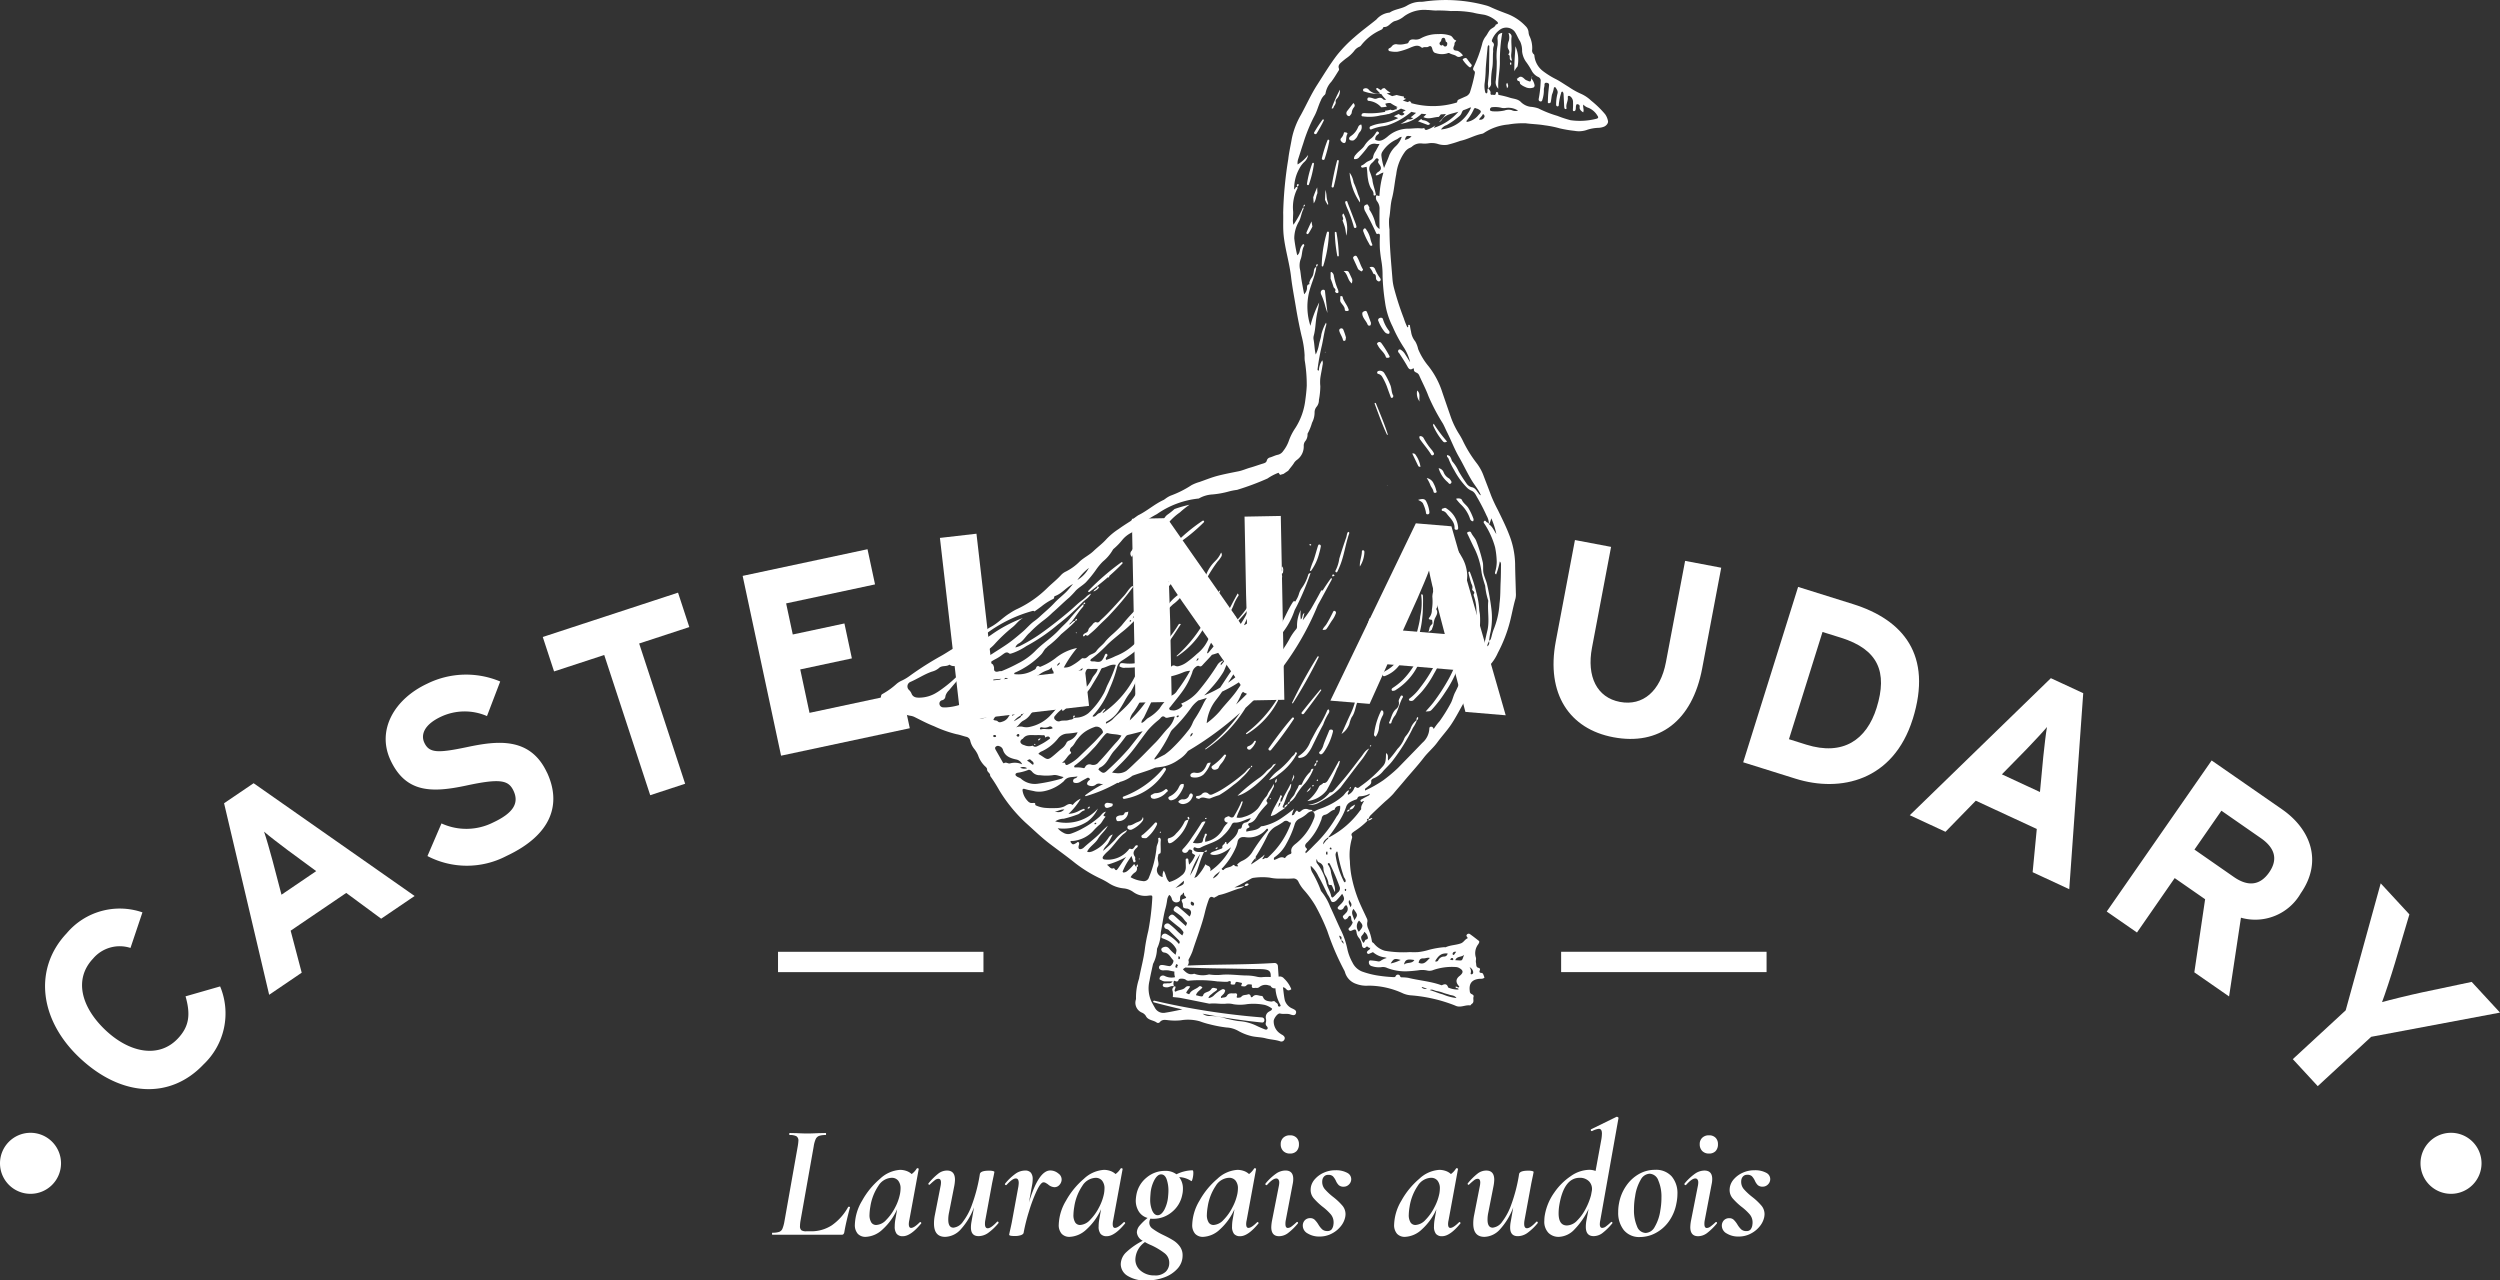 <svg xmlns="http://www.w3.org/2000/svg" width="245.816" height="125.905" viewBox="0 0 245.816 125.905"><rect x="0" y="0" width="245.816" height="125.905" fill="#333333" stroke="none"/><defs><clipPath id="a"><path fill="#fff" d="M0 0h241.377v56.361H0Z" data-name="Tracé 36259"/></clipPath><clipPath id="b"><path fill="#fff" d="M0 0h71.511v102.409H0Z" data-name="Tracé 36260"/></clipPath></defs><g fill="#fff"><path d="M3 111.384a3 3 0 1 1-3 3 3 3 0 0 1 3-3" data-name="Tracé 36258"/><path d="M241 111.384a3 3 0 1 1-3 3 3 3 0 0 1 3-3" data-name="Tracé 36257"/><g clip-path="url(#a)" data-name="Groupe de masques 2" transform="translate(4.44 50.73)"><path d="m9.566 38.978-1.176 3.5a3.43 3.43 0 0 0-3.69 1.061c-1.864 1.976-1.2 4.726 1.241 7.03 2.365 2.23 5.249 2.786 7.106.816 1.117-1.183 1.267-2.356.757-4.149l3.4-.976a6.9 6.9 0 0 1-1.623 7.661c-3.239 3.437-8.048 3.265-12.2-.649-4-3.773-4.509-8.8-1.267-12.233a6.82 6.82 0 0 1 7.444-2.061" data-name="Tracé 33876"/><path d="m36.328 37.369-3.289 2.233-3.435-2.533-5.466 3.712 1.087 4.131-3.2 2.172-4.433-18.833 2.905-1.97Zm-9.677-2.445-2.8-2.059c-.894-.673-1.8-1.367-2.328-1.82.228.657.538 1.755.833 2.836l.881 3.363Z" data-name="Tracé 33877"/><path d="M49.342 25.22c1.454 3.114.471 6.136-4 8.223a8.38 8.38 0 0 1-7.752 0l1.38-3.209a5.86 5.86 0 0 0 5.064-.085c1.942-.907 2.6-1.872 2.024-3.111-.49-1.052-1.271-1.258-4.689-.519-3.348.707-5.9.731-7.41-2.5-1.386-2.973.382-6.021 3.613-7.527a8.64 8.64 0 0 1 7.171-.213l-1.3 3.4a5.5 5.5 0 0 0-4.507.054c-1.757.82-1.992 1.84-1.653 2.565.482 1.031 1.337 1.031 4.218.427s6.175-1.059 7.837 2.5" data-name="Tracé 33878"/><path d="m63.337 10.928-4.931 1.616 4.522 13.789-3.435 1.126-4.522-13.786-4.932 1.616-1.111-3.387 13.3-4.359Z" data-name="Tracé 33879"/><path d="m85.016 20.874-12.656 2.7-3.778-17.68 12.277-2.621.74 3.459L72.857 8.6l.653 3.057 5.079-1.085.733 3.435-5.077 1.085.911 4.27 9.118-1.949Z" data-name="Tracé 33880"/><path d="m102.642 18.675-12.6 1.447-2.063-17.961 3.593-.413 1.659 14.421 9.009-1.035Z" data-name="Tracé 33881"/><path d="m121.844 18.077-3.226.061-6.829-9.737c-.451-.664-1.063-1.556-1.3-2.016.013.67.106 2.942.128 3.951l.154 7.954-3.565.067-.351-18.074 3.461-.067 6.591 9.43c.451.664 1.063 1.558 1.3 2.018-.013-.673-.108-2.942-.126-3.949l-.149-7.647 3.564-.067Z" data-name="Tracé 33882"/><path d="m143.61 19.601-3.962-.332-1.081-4.131-6.585-.551-1.752 3.894-3.86-.321L134.773.726l3.5.293Zm-5.99-7.989-.883-3.363c-.271-1.085-.542-2.2-.666-2.879-.237.655-.686 1.7-1.135 2.73l-1.43 3.17Z" data-name="Tracé 33883"/><path d="M162.926 15.009c-.976 5.147-4.227 7.607-8.738 6.75-4.29-.809-6.631-4.248-5.654-9.421l1.885-9.968 3.552.673-1.877 9.915c-.538 2.84.49 4.9 2.747 5.329s3.984-1.061 4.522-3.9l1.888-9.968 3.55.673Z" data-name="Tracé 33884"/><path d="M183.63 19.976c-1.9 6.06-7.086 7.249-11.519 5.86l-5.149-1.612 5.4-17.245 5.4 1.69c4.925 1.545 7.846 5 5.871 11.307m-3.551-1.113c1.1-3.521.148-5.741-3.5-6.885l-1.82-.568-3.3 10.543 1.7.534c3.621 1.133 5.934-.469 6.921-3.621" data-name="Tracé 33885"/><path d="m199.022 36.701-3.6-1.671.408-4.251-5.997-2.778-2.981 3.056-3.51-1.63 13.872-13.474 3.183 1.475Zm-2.88-9.554.325-3.461c.119-1.111.247-2.248.365-2.931-.445.532-1.228 1.365-2 2.172l-2.434 2.482Z" data-name="Tracé 33886"/><path d="m214.737 47.248-3.417-2.372 1.061-7.188-2.992-2.079-3.708 5.352-2.973-2.063 10.315-14.854 6.917 4.8c2.8 1.942 4.038 5.1 1.844 8.26a5.156 5.156 0 0 1-5.88 2.4Zm3.942-12.2c.929-1.337.5-2.45-.811-3.363l-3.884-2.7-2.651 3.821 3.882 2.7c1.38.957 2.567.835 3.465-.458" data-name="Tracé 33887"/><path d="m241.377 48.835-12.667 2.38-5.255 4.852-2.452-2.656 5.2-4.8 3.443-12.486 2.821 3.053-1.421 4.786c-.36 1.211-1 3.137-1.269 3.84.723-.208 2.641-.679 3.932-.957l4.884-1.031Z" data-name="Tracé 33888"/></g><path d="M75.944 121.408q-.032 0-.032-.1t.032-.1a2 2 0 0 0 .664-.08.56.56 0 0 0 .32-.3 3.4 3.4 0 0 0 .2-.72l1.312-7.4a5 5 0 0 0 .064-.528.5.5 0 0 0-.192-.456 1.35 1.35 0 0 0-.672-.12q-.032 0-.032-.1t.032-.1l.72.016q.64.032 1.024.032t1.056-.032l.752-.016q.032 0 .032.1t-.032.1a1.9 1.9 0 0 0-.664.088.62.62 0 0 0-.328.32 2.8 2.8 0 0 0-.192.712l-1.3 7.328a3.4 3.4 0 0 0-.048.512.5.5 0 0 0 .14.404.84.84 0 0 0 .488.1h.416a3.7 3.7 0 0 0 2.08-.584 5.3 5.3 0 0 0 1.616-1.812.1.1 0 0 1 .064-.016q.128 0 .112.064-.4 1.488-.56 2.448a.4.4 0 0 1-.088.184.23.23 0 0 1-.168.056Zm14.5-1.232a.07.07 0 0 1 .048-.016.09.09 0 0 1 .08.056q.032.056 0 .088-1.028 1.248-1.796 1.248a.75.75 0 0 1-.608-.232 1.13 1.13 0 0 1-.192-.728 4 4 0 0 1 .048-.608l.192-1.088a5.95 5.95 0 0 1-1.448 2 2.56 2.56 0 0 1-1.64.72 1.03 1.03 0 0 1-.784-.3 1.28 1.28 0 0 1-.288-.912 4.86 4.86 0 0 1 .712-2.344 7.7 7.7 0 0 1 1.76-2.152 3.16 3.16 0 0 1 1.976-.88 1.9 1.9 0 0 1 .6.1 1.45 1.45 0 0 1 .536.312 1.9 1.9 0 0 0 .5-.544.1.1 0 0 1 .064-.032.17.17 0 0 1 .1.032q.048.032.032.048l-.928 5.04a1.7 1.7 0 0 0-.048.368q0 .384.224.384.296 0 .856-.56Zm-4.288.272a1.43 1.43 0 0 0 .984-.5 4.9 4.9 0 0 0 .88-1.232 4.9 4.9 0 0 0 .48-1.356 3 3 0 0 0 .048-.48 1.2 1.2 0 0 0-.232-.792.8.8 0 0 0-.648-.28 1.61 1.61 0 0 0-1.3.792 5 5 0 0 0-.792 2.056 5.5 5.5 0 0 0-.08.768 1.36 1.36 0 0 0 .176.776.56.56 0 0 0 .48.248Zm11.888-.32a.07.07 0 0 1 .048-.016.09.09 0 0 1 .08.056.09.09 0 0 1 0 .1 5.4 5.4 0 0 1-1.032.976 1.65 1.65 0 0 1-.92.3q-.752 0-.752-.848a3 3 0 0 1 .048-.528l.256-1.456a6.6 6.6 0 0 1-1.292 2.152 2.14 2.14 0 0 1-1.544.752q-1.1 0-1.1-1.312a4 4 0 0 1 .08-.8l.56-2.848a2 2 0 0 0 .048-.384q0-.368-.256-.368a.6.6 0 0 0-.344.136 6 6 0 0 0-.488.424.1.1 0 0 1-.064.032.09.09 0 0 1-.08-.056.08.08 0 0 1 .016-.1 6.2 6.2 0 0 1 .952-.944 1.4 1.4 0 0 1 .856-.3q.784 0 .784.912a4 4 0 0 1-.08.656l-.5 2.544a3.2 3.2 0 0 0-.08.72q0 .784.512.784a1.3 1.3 0 0 0 .928-.584 6.1 6.1 0 0 0 .9-1.7 15.7 15.7 0 0 0 .72-2.7l.048-.3q.08-.32.9-.32a1.5 1.5 0 0 1 .4.04q.128.04.128.088l-.064.336q-.16.752-.176.848l-.656 3.568a1.7 1.7 0 0 0-.032.352q0 .432.272.432.328-.004.92-.644Zm5.232-5.04a1.24 1.24 0 0 1 .792.3.71.71 0 0 1 .312.688.8.8 0 0 1-.224.448.63.63 0 0 1-.48.208 1.02 1.02 0 0 1-.624-.272 3 3 0 0 0-.224-.144.45.45 0 0 0-.224-.064q-.272 0-.672.848a15 15 0 0 0-.76 2.024 18 18 0 0 0-.52 2.072v.016q-.032.144-.256.232a1.8 1.8 0 0 1-.64.088q-.528 0-.528-.128.016-.112.1-.48t.152-.7l.656-3.568q.032-.256.032-.336 0-.448-.288-.448-.32 0-.912.64a.07.07 0 0 1-.048.016.1.1 0 0 1-.1-.056.08.08 0 0 1 .016-.1 5.4 5.4 0 0 1 1.032-.976 1.65 1.65 0 0 1 .92-.3.7.7 0 0 1 .576.216.98.98 0 0 1 .176.632 3 3 0 0 1-.048.528l-.32 1.76q.948-3.144 2.1-3.144Zm7.216 5.088a.07.07 0 0 1 .048-.016.09.09 0 0 1 .08.056q.032.056 0 .088-1.028 1.248-1.796 1.248a.75.75 0 0 1-.608-.232 1.13 1.13 0 0 1-.192-.728 4 4 0 0 1 .048-.608l.192-1.088a5.95 5.95 0 0 1-1.448 2 2.56 2.56 0 0 1-1.64.72 1.03 1.03 0 0 1-.784-.3 1.28 1.28 0 0 1-.288-.912 4.86 4.86 0 0 1 .712-2.344 7.7 7.7 0 0 1 1.76-2.152 3.16 3.16 0 0 1 1.976-.88 1.9 1.9 0 0 1 .6.1 1.45 1.45 0 0 1 .536.312 1.9 1.9 0 0 0 .5-.544.1.1 0 0 1 .064-.032.17.17 0 0 1 .1.032q.048.032.032.048l-.928 5.04a1.7 1.7 0 0 0-.048.368q0 .384.224.384.296 0 .856-.56Zm-4.292.272a1.44 1.44 0 0 0 .984-.5 4.9 4.9 0 0 0 .88-1.232 4.9 4.9 0 0 0 .488-1.352 3 3 0 0 0 .048-.48 1.2 1.2 0 0 0-.232-.792.8.8 0 0 0-.648-.28 1.61 1.61 0 0 0-1.3.792 5 5 0 0 0-.792 2.056 5.5 5.5 0 0 0-.08.768 1.36 1.36 0 0 0 .176.776.56.56 0 0 0 .476.244m11.056-5.376q.08 0 .08.256a2.3 2.3 0 0 1-.072.56q-.072.288-.136.24a2.23 2.23 0 0 0-1.184-.384 1.8 1.8 0 0 1 .368 1.152 2.4 2.4 0 0 1-.064.576 2.87 2.87 0 0 1-1.04 1.72 2.82 2.82 0 0 1-1.792.648 2 2 0 0 1-.3-.016.74.74 0 0 0-.1.3.7.7 0 0 0 .28.664 6.3 6.3 0 0 0 1.064.636q.624.3 1 .536a2.3 2.3 0 0 1 .648.6 1.44 1.44 0 0 1 .272.88 1.9 1.9 0 0 1-.5 1.3 3.2 3.2 0 0 1-1.312.864 5 5 0 0 1-1.76.3 3.24 3.24 0 0 1-1.84-.456 1.35 1.35 0 0 1-.668-1.14 1.66 1.66 0 0 1 .56-1.2 7 7 0 0 1 1.6-1.108 1.04 1.04 0 0 1-.576-.816 1.07 1.07 0 0 1 .272-.676 5.4 5.4 0 0 1 .784-.752 1.47 1.47 0 0 1-.864-.632 2 2 0 0 1-.3-1.1 4 4 0 0 1 .064-.56 2.8 2.8 0 0 1 .992-1.672 2.78 2.78 0 0 1 1.824-.664 1.77 1.77 0 0 1 1.12.336 3.7 3.7 0 0 1 1.58-.392m-2.4 2.544q.032-.32.032-.512a3.4 3.4 0 0 0-.176-1.152q-.176-.48-.544-.48-.352 0-.656.544a3.4 3.4 0 0 0-.384 1.344q-.032.384-.032.544a2.7 2.7 0 0 0 .204 1.144q.208.44.528.44.352 0 .648-.52a3.4 3.4 0 0 0 .38-1.352m.112 6.576a1.18 1.18 0 0 0-.448-.96 6.8 6.8 0 0 0-1.3-.784 4.5 4.5 0 0 1-.64-.32 2.16 2.16 0 0 0-.944 1.7 1.41 1.41 0 0 0 .544 1.136 2.04 2.04 0 0 0 1.348.444 1.46 1.46 0 0 0 1.088-.36 1.18 1.18 0 0 0 .352-.856m8.64-4.016a.07.07 0 0 1 .048-.016.09.09 0 0 1 .08.056q.032.056 0 .088-1.024 1.248-1.792 1.248a.75.75 0 0 1-.608-.232 1.13 1.13 0 0 1-.192-.728 4 4 0 0 1 .048-.608l.192-1.088a5.95 5.95 0 0 1-1.448 2 2.56 2.56 0 0 1-1.636.72 1.03 1.03 0 0 1-.784-.3 1.28 1.28 0 0 1-.288-.912 4.86 4.86 0 0 1 .712-2.344 7.7 7.7 0 0 1 1.76-2.152 3.16 3.16 0 0 1 1.976-.88 1.9 1.9 0 0 1 .6.1 1.45 1.45 0 0 1 .536.312 1.9 1.9 0 0 0 .5-.544.1.1 0 0 1 .064-.032.17.17 0 0 1 .1.032q.048.032.032.048l-.928 5.04a1.7 1.7 0 0 0-.048.368q0 .384.224.384.292 0 .852-.56m-4.288.272a1.44 1.44 0 0 0 .984-.5 4.9 4.9 0 0 0 .88-1.24 4.9 4.9 0 0 0 .488-1.352 3 3 0 0 0 .048-.48 1.2 1.2 0 0 0-.232-.792.8.8 0 0 0-.648-.276 1.61 1.61 0 0 0-1.3.792 5 5 0 0 0-.792 2.056 5.5 5.5 0 0 0-.08.768 1.36 1.36 0 0 0 .176.776.56.56 0 0 0 .476.248m7.52-7.024a.9.9 0 0 1-.664-.248.92.92 0 0 1-.248-.68.83.83 0 0 1 .248-.624.9.9 0 0 1 .664-.24.86.86 0 0 1 .648.24.86.86 0 0 1 .232.624.95.95 0 0 1-.232.688.86.86 0 0 1-.648.24m-1.072 8.128q-.768 0-.768-.896a4 4 0 0 1 .08-.672l.656-3.328a2 2 0 0 0 .048-.368.5.5 0 0 0-.084-.312.25.25 0 0 0-.208-.1q-.336 0-.912.64a.07.07 0 0 1-.048.016.1.1 0 0 1-.1-.056.09.09 0 0 1 0-.1 5.3 5.3 0 0 1 1.048-.984 1.66 1.66 0 0 1 .912-.3q.768 0 .768.832a2.4 2.4 0 0 1-.064.544l-.672 3.52a1.7 1.7 0 0 0-.032.368q0 .384.24.384a.64.64 0 0 0 .36-.144 5 5 0 0 0 .488-.416.1.1 0 0 1 .064-.032.09.09 0 0 1 .08.056.08.08 0 0 1-.016.1 5.8 5.8 0 0 1-.968.944 1.48 1.48 0 0 1-.872.304m3.984.032a2.14 2.14 0 0 1-1.168-.3.87.87 0 0 1-.484-.74.75.75 0 0 1 .208-.568.7.7 0 0 1 .512-.2.62.62 0 0 1 .432.144 2.4 2.4 0 0 1 .368.464 2.2 2.2 0 0 0 .392.5.74.74 0 0 0 .5.16.52.52 0 0 0 .416-.156.93.93 0 0 0 .184-.488 1 1 0 0 0 .016-.192 1.23 1.23 0 0 0-.272-.8 5.3 5.3 0 0 0-.848-.784 6.5 6.5 0 0 1-.856-.824 1.26 1.26 0 0 1-.28-.824 2 2 0 0 1 .028-.288 1.64 1.64 0 0 1 .408-.768 2.55 2.55 0 0 1 .852-.612 2.7 2.7 0 0 1 1.128-.24 2.3 2.3 0 0 1 1.192.26.69.69 0 0 1 .376.7.74.74 0 0 1-.264.48.7.7 0 0 1-.456.176.7.7 0 0 1-.5-.152 1.4 1.4 0 0 1-.288-.44 1.7 1.7 0 0 0-.288-.432.64.64 0 0 0-.46-.14.53.53 0 0 0-.4.152.65.65 0 0 0-.176.344 1 1 0 0 0-.016.192 1.1 1.1 0 0 0 .272.736 6 6 0 0 0 .832.768 6 6 0 0 1 .9.856 1.3 1.3 0 0 1 .288.84 2 2 0 0 1-.032.272 2.1 2.1 0 0 1-.416.872 2.7 2.7 0 0 1-.892.736 2.5 2.5 0 0 1-1.208.296m13.712-1.408a.07.07 0 0 1 .048-.016.09.09 0 0 1 .08.056q.032.056 0 .088-1.024 1.248-1.792 1.248a.75.75 0 0 1-.608-.232 1.13 1.13 0 0 1-.192-.728 4 4 0 0 1 .048-.608l.192-1.088a5.95 5.95 0 0 1-1.448 2 2.56 2.56 0 0 1-1.64.72 1.03 1.03 0 0 1-.784-.3 1.28 1.28 0 0 1-.288-.912 4.86 4.86 0 0 1 .712-2.344 7.7 7.7 0 0 1 1.76-2.152 3.16 3.16 0 0 1 1.976-.88 1.9 1.9 0 0 1 .6.1 1.45 1.45 0 0 1 .536.312 1.9 1.9 0 0 0 .5-.544.1.1 0 0 1 .064-.032.17.17 0 0 1 .1.032q.048.032.032.048l-.928 5.04a1.7 1.7 0 0 0-.048.368q0 .384.224.384.292 0 .856-.56m-4.288.272a1.44 1.44 0 0 0 .984-.5 4.9 4.9 0 0 0 .88-1.24 4.9 4.9 0 0 0 .488-1.352 3 3 0 0 0 .048-.48 1.2 1.2 0 0 0-.232-.792.8.8 0 0 0-.644-.276 1.61 1.61 0 0 0-1.3.792 5 5 0 0 0-.8 2.056 5.5 5.5 0 0 0-.08.768 1.36 1.36 0 0 0 .176.776.56.56 0 0 0 .48.248m11.888-.32a.07.07 0 0 1 .048-.016.09.09 0 0 1 .08.056.09.09 0 0 1 0 .1 5.4 5.4 0 0 1-1.032.98 1.65 1.65 0 0 1-.92.3q-.752 0-.752-.848a3 3 0 0 1 .048-.528l.256-1.456a6.6 6.6 0 0 1-1.292 2.148 2.14 2.14 0 0 1-1.54.752q-1.1 0-1.1-1.312a4 4 0 0 1 .08-.8l.56-2.848a2 2 0 0 0 .048-.384q0-.368-.256-.368a.6.6 0 0 0-.344.136 6 6 0 0 0-.488.424.1.1 0 0 1-.064.032.09.09 0 0 1-.08-.056.08.08 0 0 1 .016-.1 6.2 6.2 0 0 1 .952-.944 1.4 1.4 0 0 1 .856-.3q.784 0 .784.912a4 4 0 0 1-.08.656l-.5 2.544a3.2 3.2 0 0 0-.08.72q0 .784.512.784a1.3 1.3 0 0 0 .928-.584 6.1 6.1 0 0 0 .9-1.7 15.7 15.7 0 0 0 .716-2.7l.048-.3q.08-.32.9-.32a1.5 1.5 0 0 1 .4.04q.128.04.128.088l-.064.336q-.16.752-.176.848l-.656 3.564a1.7 1.7 0 0 0-.032.352q0 .432.272.432.332 0 .924-.64m6.288-.144a2 2 0 0 0-.048.384q0 .368.24.368a.64.64 0 0 0 .36-.144 5 5 0 0 0 .488-.416.1.1 0 0 1 .064-.032.09.09 0 0 1 .08.056.08.08 0 0 1-.016.1 6 6 0 0 1-.96.944 1.45 1.45 0 0 1-.864.3q-.768 0-.768-.912a3.5 3.5 0 0 1 .064-.656l.208-1.1a7.5 7.5 0 0 1-1.4 2.02 2.2 2.2 0 0 1-1.528.72 1.4 1.4 0 0 1-1.016-.392 1.58 1.58 0 0 1-.408-1.192 3.3 3.3 0 0 1 .064-.64 5.4 5.4 0 0 1 .912-2.128 6.1 6.1 0 0 1 1.632-1.624 3.25 3.25 0 0 1 1.792-.616 1.7 1.7 0 0 1 .64.112l.576-3.152a4 4 0 0 0 .048-.528q0-.464-.3-.464a2 2 0 0 0-.672.224h-.02a.09.09 0 0 1-.1-.088q-.016-.088.048-.1l2.48-1.216h.032a.18.18 0 0 1 .12.048q.056.048.04.08Zm-3.28.512a1.44 1.44 0 0 0 1-.48 4.6 4.6 0 0 0 .848-1.176 6.3 6.3 0 0 0 .52-1.32l.08-.432a1.08 1.08 0 0 0-.288-.944 1.25 1.25 0 0 0-.9-.336q-1.568 0-2.016 2.72a5 5 0 0 0-.064.784q.004 1.184.82 1.184m7.2 1.136a1.95 1.95 0 0 1-1.608-.68 2.72 2.72 0 0 1-.552-1.768 4.3 4.3 0 0 1 .08-.864 4.35 4.35 0 0 1 .7-1.712 3.8 3.8 0 0 1 1.256-1.168 3.17 3.17 0 0 1 1.584-.416 2.06 2.06 0 0 1 1.64.648 2.54 2.54 0 0 1 .564 1.736 4.7 4.7 0 0 1-.1.912 4.4 4.4 0 0 1-.76 1.8 3.76 3.76 0 0 1-1.3 1.128 3.26 3.26 0 0 1-1.504.384m.544-.4a1.07 1.07 0 0 0 .884-.592 4.4 4.4 0 0 0 .552-1.616 7 7 0 0 0 .112-1.264 4 4 0 0 0-.312-1.7.95.95 0 0 0-.852-.652 1.05 1.05 0 0 0-.856.56 4.4 4.4 0 0 0-.568 1.664 7 7 0 0 0-.112 1.264 4 4 0 0 0 .3 1.688.94.94 0 0 0 .852.648m6.224-7.808a.9.9 0 0 1-.664-.248.92.92 0 0 1-.248-.68.83.83 0 0 1 .248-.624.9.9 0 0 1 .664-.24.86.86 0 0 1 .648.24.86.86 0 0 1 .232.624.95.95 0 0 1-.232.688.86.86 0 0 1-.648.24m-1.072 8.128q-.768 0-.768-.9a4 4 0 0 1 .08-.672l.656-3.328a2 2 0 0 0 .048-.368.5.5 0 0 0-.08-.312.25.25 0 0 0-.208-.1q-.336 0-.912.64a.07.07 0 0 1-.048.016.1.1 0 0 1-.1-.056.09.09 0 0 1 0-.1 5.3 5.3 0 0 1 1.04-.976 1.66 1.66 0 0 1 .912-.3q.768 0 .768.832a2.4 2.4 0 0 1-.064.544l-.672 3.52a1.7 1.7 0 0 0-.032.368q0 .384.24.384a.64.64 0 0 0 .36-.144 5 5 0 0 0 .488-.416.1.1 0 0 1 .064-.032.09.09 0 0 1 .08.056.08.08 0 0 1-.016.1 5.8 5.8 0 0 1-.968.944 1.48 1.48 0 0 1-.868.3m3.984.032a2.14 2.14 0 0 1-1.168-.3.87.87 0 0 1-.48-.736.75.75 0 0 1 .208-.568.7.7 0 0 1 .512-.2.62.62 0 0 1 .432.144 2.4 2.4 0 0 1 .368.464 2.2 2.2 0 0 0 .392.5.74.74 0 0 0 .5.16.52.52 0 0 0 .408-.152.93.93 0 0 0 .184-.488 1 1 0 0 0 .016-.192 1.23 1.23 0 0 0-.272-.8 5.3 5.3 0 0 0-.848-.784 6.5 6.5 0 0 1-.856-.824 1.26 1.26 0 0 1-.28-.824 2 2 0 0 1 .032-.296 1.64 1.64 0 0 1 .408-.768 2.55 2.55 0 0 1 .852-.612 2.7 2.7 0 0 1 1.128-.24 2.3 2.3 0 0 1 1.192.256.69.69 0 0 1 .376.7.74.74 0 0 1-.264.48.7.7 0 0 1-.456.176.7.7 0 0 1-.5-.152 1.4 1.4 0 0 1-.288-.44 1.7 1.7 0 0 0-.288-.432.64.64 0 0 0-.464-.144.53.53 0 0 0-.4.152.65.65 0 0 0-.176.344 1 1 0 0 0-.016.192 1.1 1.1 0 0 0 .272.736 6 6 0 0 0 .832.768 6 6 0 0 1 .9.856 1.3 1.3 0 0 1 .292.848 2 2 0 0 1-.032.272 2.1 2.1 0 0 1-.416.872 2.7 2.7 0 0 1-.888.736 2.5 2.5 0 0 1-1.212.296" data-name="Tracé 36256"/><path d="M96.7 95.584H76.5v-2h20.2Z" data-name="Tracé 36255"/><path d="M173.7 95.584h-20.2v-2h20.2Z" data-name="Tracé 36254"/><g clip-path="url(#b)" data-name="Groupe de masques 3" transform="translate(86.6)"><path d="M28.073 51.679a5.9 5.9 0 0 1 1.347-1.3 9 9 0 0 1 .946-.753 12 12 0 0 0-1.481.427 7 7 0 0 1-.708.563 1.18 1.18 0 0 0-.452.973.24.24 0 0 0 .136.213c.11.042.167-.042.212-.12" data-name="Tracé 34038"/><path d="M71.125 12.453a1.7 1.7 0 0 1-.569.117 4 4 0 0 0-1.053.179 2.36 2.36 0 0 1-1.275.118 12 12 0 0 1-1.457-.244 10 10 0 0 0-1.476-.3c-.615-.107-1.243-.117-1.865-.2a8.5 8.5 0 0 0-1.735.12 5.1 5.1 0 0 0-2.349.807.6.6 0 0 1-.2.1c-.75.141-1.414.547-2.159.7a12 12 0 0 1-1.282.389 2.1 2.1 0 0 1-.884-.07 2 2 0 0 0-.975-.076 2.5 2.5 0 0 1-.629.015 1.24 1.24 0 0 0-.991.317.8.8 0 0 1-.236.127 1.26 1.26 0 0 0-.465.4 4.66 4.66 0 0 0-.838 2.184c-.16.788-.214 1.593-.416 2.368-.173.658-.151 1.336-.284 2a5.4 5.4 0 0 0 .038 1.073c0 1.657.169 3.307.3 4.957a5.3 5.3 0 0 0 .156.841 28 28 0 0 0 .95 2.926 6.4 6.4 0 0 0 .355.888c.133-.056.07-.133.071-.2a.08.08 0 0 1 .051-.052c.062 0 .128.02.128.094a5 5 0 0 0 .105.563 1.9 1.9 0 0 0 .417.977 2.6 2.6 0 0 1 .284.753 6.5 6.5 0 0 0 1.027 1.692 8.2 8.2 0 0 1 1.357 2.585q.411 1.2.823 2.391a8.3 8.3 0 0 0 .827 1.7 7 7 0 0 1 .334.59 12.2 12.2 0 0 0 1.417 2.3 4.7 4.7 0 0 1 .661 1.232c.247.647.5 1.291.739 1.941a15 15 0 0 0 .652 1.388c.388.8.79 1.594 1.107 2.423a8.3 8.3 0 0 1 .59 2.859c.009.965.052 1.929.074 2.892a1.8 1.8 0 0 1-.038.539c-.214.737-.348 1.5-.535 2.239a14 14 0 0 1-1.2 3.1 4.4 4.4 0 0 1-.972 1.4.8.8 0 0 0-.236.327 6.8 6.8 0 0 1-1.058 1.717 4.3 4.3 0 0 1-.7.8c-.143.114-.175.3-.261.448-.462.785-.859 1.6-1.37 2.363-.416.616-.92 1.149-1.35 1.743-.4.549-.921.973-1.332 1.506-.605.79-1.286 1.52-1.923 2.284-.355.429-.729.842-1.082 1.276a8 8 0 0 1-.783.737c-.5.462-.992.925-1.478 1.4a1 1 0 0 0-.157.309c-.065 0-.133-.005-.16.07-.023.058.015.089.061.11a8 8 0 0 1-1.342 1.078c-.156.133-.336.205-.2.457a.3.3 0 0 1-.006.222 5.9 5.9 0 0 0-.2 2.216 10 10 0 0 0 .129 1.334 13.2 13.2 0 0 0 .783 2.667c.231.548.5 1.083.746 1.625a.54.54 0 0 1 .049.42 1.1 1.1 0 0 0 .113.643 5 5 0 0 1 .346 1.19c.014.136.127.152.19.217a2.08 2.08 0 0 0 1.09.732 10.6 10.6 0 0 0 2.461.129 7 7 0 0 0 .81 0 5.6 5.6 0 0 0 1.041-.217 8.7 8.7 0 0 1 1.5-.264c.058-.009.127.023.175 0 .463-.212.979-.2 1.46-.369.3-.1.394-.379.648-.488.074-.032.02-.1-.014-.146-.06-.079-.1-.152-.016-.241a.217.217 0 0 1 .288-.048c.3.212.592.441.884.67a.135.135 0 0 1 .025.166.7.7 0 0 1-.109.2 1.43 1.43 0 0 0-.2 1.3c.025.165-.038.311 0 .478.049.211-.028.458.283.517.014 0 .023.022.037.025.249.077-.192.424.185.463.185.022.183.042.33.46-.159.16-.369.107-.557.129-.775.094-.977.567-.885 1.214a.3.3 0 0 0 .148.264c.123.061.273.123.218.292-.072.228.108.52-.176.694-.061.039-.115.15-.161.143-.493-.071-.969.285-1.484.009a14.9 14.9 0 0 0-4.361-1 2.5 2.5 0 0 1-.739-.184 8.1 8.1 0 0 0-3.406-.767 2.8 2.8 0 0 1-1.2-.169 1.69 1.69 0 0 1-1.095-1.1 1.1 1.1 0 0 0-.124-.292 25.5 25.5 0 0 1-1.63-3.813 21 21 0 0 0-1.172-2.487 10 10 0 0 0-1.1-1.512 3.5 3.5 0 0 1-.562-.831.54.54 0 0 0-.582-.331c-.4.03-.812.005-1.218.008a4.3 4.3 0 0 1-1.031-.094 6 6 0 0 0-1.544.015.7.7 0 0 0-.3.093c-.5.284-1.006.568-1.626.86a5.4 5.4 0 0 0 .974-.146.8.8 0 0 1-.4.223c-.7.179-1.344.52-2.052.662-.126.024-.207.126-.318.162-.091.032-.153.146-.284.077-.279-.151-.391.06-.459.263a11 11 0 0 0-.353 1.167c-.307 1.323-.824 2.579-1.232 3.87a6 6 0 0 1-.3.656c-.037.08-.108.176-.091.247a.52.52 0 0 1-.1.5c2.85-.131 5.71-.072 8.554-.256a.326.326 0 0 1 .337.3c.022.348.048.7.072 1.044a1 1 0 0 0 .1-.018.53.53 0 0 1 .43.2 2.9 2.9 0 0 1 .719 1.054c-.131.089-.283.167-.425.061-.115-.085-.183-.235-.4-.252.061.435.094.864.185 1.279a1.3 1.3 0 0 0 .774.824c.185.1.408.18.316.463-.057.176-.214.228-.54.107s-.674 0-1.013-.094c-.23-.061-.6.45-.63.717a1.44 1.44 0 0 0 .685 1.286c.065.058.16.086.228.142.14.11.232.244.132.429a.326.326 0 0 1-.427.153c-.455-.155-.94-.161-1.4-.285s-.92-.11-1.377-.214a5 5 0 0 1-1.336-.525 2.6 2.6 0 0 0-1.15-.329 12 12 0 0 1-1.626-.307 8 8 0 0 1-.993-.3 4.25 4.25 0 0 0-1.865-.1 5.7 5.7 0 0 1-1.2-.005c-.3-.029-.629-.117-.873.19a.23.23 0 0 1-.3.038c-.339-.255-.859-.205-1.079-.667a.83.83 0 0 0-.378-.311 1.05 1.05 0 0 1-.6-1.259.4.4 0 0 0 .019-.134 5.8 5.8 0 0 1 .3-1.946c.181-1.007.469-1.993.582-3.014a17 17 0 0 1 .327-1.683 24 24 0 0 0 .387-3.135c.032-.37 0-.374-.372-.332a2 2 0 0 1-1.494-.356 1.9 1.9 0 0 0-.956-.358 3.25 3.25 0 0 1-1.47-.525 7 7 0 0 0-.789-.433 13.2 13.2 0 0 1-2.5-1.531c-.808-.651-1.654-1.254-2.48-1.882-.854-.648-1.618-1.4-2.418-2.111a15 15 0 0 1-2.552-3.147 15 15 0 0 0-.908-1.433c.046-.275-.315-.36-.3-.643.008-.105-.127-.241-.228-.325a2.75 2.75 0 0 1-.662-1.073 2.8 2.8 0 0 0-.36-.594 2 2 0 0 1-.4-.8.51.51 0 0 0-.417-.41c-.32-.081-.632-.2-.956-.255a12 12 0 0 1-2.192-.781c-.672-.26-1.305-.6-1.951-.921a1.4 1.4 0 0 0-.388-.11 3 3 0 0 1-.731-.223 3.1 3.1 0 0 0-.851-.274.46.46 0 0 1-.415-.214c-.035-.099-.19-.083-.305-.123a.81.81 0 0 1-.583-1.016c.02-.127.027-.23.157-.292a7.4 7.4 0 0 0 1.391-1 2.2 2.2 0 0 1 .533-.325 4.6 4.6 0 0 0 .805-.492 31 31 0 0 1 2.971-1.89c.383-.207.743-.452 1.117-.674.741-.438 1.535-.766 2.286-1.177.558-.306 1.022-.753 1.579-1.051.67-.361 1.181-.932 1.826-1.323a6 6 0 0 1 .62-.369 10.7 10.7 0 0 0 3.113-2.156c.434-.419.911-.79 1.317-1.239a1.5 1.5 0 0 1 .474-.341 5.2 5.2 0 0 0 1.348-.978c.417-.394.951-.637 1.366-1.035s.9-.747 1.291-1.195a6.6 6.6 0 0 1 1.185-.975c.378-.273.771-.524 1.166-.774a8 8 0 0 1 .752-.575c.879-.427 1.61-1.1 2.5-1.508A1.5 1.5 0 0 0 28 49.03a2.6 2.6 0 0 1 .5-.293 10 10 0 0 0 2.053-1.03 4 4 0 0 1 .788-.316c.6-.209 1.192-.454 1.815-.614.67-.173 1.348-.3 2.023-.436.4-.081.766-.252 1.155-.361.429-.12.85-.279 1.279-.408.159-.047.309-.105.35-.3a.42.42 0 0 1 .32-.294c.259-.075.5-.211.761-.261a.86.86 0 0 0 .534-.378 3.4 3.4 0 0 0 .544-.983 5.5 5.5 0 0 1 .654-1.285 6.5 6.5 0 0 0 .967-2.7c.066-.477.122-.956.145-1.437a14.6 14.6 0 0 0-.2-2.5 4 4 0 0 1-.01-.49 9.5 9.5 0 0 0-.311-1.961 48 48 0 0 1-.57-2.922c-.157-.95-.344-1.9-.453-2.853-.159-1.379-.589-2.707-.729-4.088-.075-.738-.023-1.476-.044-2.213a38 38 0 0 1 .5-5.257c.074-.676.231-1.334.344-2a7.7 7.7 0 0 1 .9-2.355c.543-.991 1-2.027 1.616-2.978.627-.975 1.227-1.974 1.929-2.893a13 13 0 0 1 1.729-1.778c.687-.61 1.432-1.145 2.144-1.725a1.97 1.97 0 0 1 1.311-.686c.515-.35 1.164-.358 1.7-.682a2.6 2.6 0 0 1 1.33-.376 2 2 0 0 0 .316-.018 15.05 15.05 0 0 1 6.215.4 3 3 0 0 1 .419.167c.534.245 1.081.449 1.629.657a4.8 4.8 0 0 1 1.747 1.18.95.95 0 0 1 .3.638 1.2 1.2 0 0 0 .067.3 2.7 2.7 0 0 1 .287 1.381.48.48 0 0 0 .141.439c.036.032.066.056.071.1a2.17 2.17 0 0 0 .873 1.588 8 8 0 0 0 1.3.8c.416.221.8.495 1.207.739a7.5 7.5 0 0 0 1.206.675 3.5 3.5 0 0 1 1 .674 9.6 9.6 0 0 1 1.377 1.337 1.7 1.7 0 0 1 .277.656c.049.2-.136.453-.378.561m-13.235 82.65a.67.67 0 0 1 .118.582c-.027.071.014.123.079.118a.2.2 0 0 0 .142-.09c.082-.181-.081-.5-.339-.61m-38.56-38.069a3.07 3.07 0 0 0 1.138-1.192 5.5 5.5 0 0 0-1.138 1.192M5.575 68.053a12.7 12.7 0 0 0 1.819-1.452.6.6 0 0 0 .265-.512.17.17 0 0 0 .16-.126.73.73 0 0 0 .534-.326c.171-.219.538-.313.446-.708-.01-.041.091-.11.146-.161a.75.75 0 0 0 .2-.238c.029-.066.093-.137.014-.2s-.137.01-.19.06a5 5 0 0 1-.705.543 8.9 8.9 0 0 1 2.547-2.475 13.7 13.7 0 0 1 3.179-1.7 3 3 0 0 0-.378.28c-.225.2-.407.435-.638.619a15 15 0 0 0-1.793 1.692c-.29.325-.656.564-.972.861a2.1 2.1 0 0 0-.618.8 10 10 0 0 0 1.427-.757c.491-.322.993-.625 1.475-.963.515-.359.984-.766 1.459-1.168.4-.34.726-.752 1.158-1.059a5.4 5.4 0 0 0 .577-.477c.457-.425.942-.817 1.369-1.279.361-.394.794-.722 1.176-1.1.245-.242.45-.523.676-.785-.657.315-1.077.932-1.759 1.18-.066.024-.1.061-.1.128.008.138-.105.172-.2.214a6 6 0 0 0-1.051.685c-.228.166-.453.335-.685.492a.17.17 0 0 0-.176-.052 13.6 13.6 0 0 0-4.533 2.217 7.7 7.7 0 0 0-2.763 3.034.684.684 0 0 1-.855.048.1.1 0 0 0-.039-.009c-.307.221-.734.038-1.032.334a1.7 1.7 0 0 1-.681.344c-.743.255-1.391.7-2.111 1.01a.478.478 0 0 0-.15.789 1.1 1.1 0 0 1 .238.321c.123.364.407.444.751.441a3.25 3.25 0 0 0 1.807-.547m6.27-1.305c-.284.024-.481.037-.679.058a.505.505 0 0 1-.644-.444 2.6 2.6 0 0 1 .053-1.131 2.2 2.2 0 0 0-.851.476.35.35 0 0 1-.482.051c-.389-.236-.391-.237-.715.056a3 3 0 0 0-.29.28c-.511.592-1.022 1.185-1.522 1.785a1.23 1.23 0 0 0-.349.57.41.41 0 0 1-.331.406.333.333 0 0 0-.255.379.38.38 0 0 0 .382.321 2 2 0 0 0 .316 0 5.5 5.5 0 0 0 2.1-.575 24.5 24.5 0 0 0 3.272-2.227m-.658 3.166a17 17 0 0 0 2.6-2.322 2.8 2.8 0 0 0 .528-.653c-.509.1-.964-.062-1.41.079a.2.2 0 0 1-.244-.074.5.5 0 0 0-.32-.289c-.175-.036-.19.207-.335.263-.067.024-.117.093-.175.14-.241.189-.523.342-.531.712 0 .061-.074.128-.128.176-.341.306-.687.606-1.039.914.123.091.307.164.051.3-.058.029-.188.044-.136.133.137.237-.07.268-.185.369a1.5 1.5 0 0 1-.663.438.26.26 0 0 0-.184.238 5 5 0 0 0 .619.237.9.9 0 0 0 .914-.181q.313-.249.643-.474m5.946-3.077c-.023.039-.039.081-.062.119a22 22 0 0 1-1.607 2.431c-.232.294-.526.533-.739.835a1.86 1.86 0 0 1-.686.616c-.327.16-.459.491-.752.685a1.06 1.06 0 0 1 .728-.056 1.46 1.46 0 0 0 .661-.01 3.9 3.9 0 0 0 1.882-1 14 14 0 0 0 1.407-1.7c.148-.19.337-.331.49-.52.486-.614.764-1.35 1.2-1.991a1.7 1.7 0 0 0 .189-.581 2.85 2.85 0 0 1-1.894.709.78.78 0 0 0-.813.462m.487-1.7a.46.46 0 0 0-.3.313.41.41 0 0 0 .3-.313m1.866 3.29c.26-.307.479-.583.717-.85a4 4 0 0 0 .582-.9c.152-.315.479-.525.537-.908a5 5 0 0 0-.653.011c-.411-.047-.4-.044-.557.32a28 28 0 0 1-.549 1.163 7 7 0 0 1-1.254 1.781.77.77 0 0 0-.274.453c.24-.124.348-.389.54-.554.118.07.075.138.024.19-.218.222-.348.52-.611.7-.048.033-.127.063-.159.011a.14.14 0 0 1 .075-.188 3.3 3.3 0 0 0-.767.71.26.26 0 0 0 .039.424.43.43 0 0 0 .412.122c.293-.127.605-.016.9-.123.156-.056.349-.011.464-.183a3 3 0 0 1 .256-.046 2.04 2.04 0 0 0 1.2-.44 7.5 7.5 0 0 0 1.462-1.854c.2-.32.288-.675.457-1a13 13 0 0 0 .779-1.9c-.51-.1-.874.225-1.3.308-.12.023-.16.134-.2.227-.27.57-.624 1.09-.937 1.632a3.5 3.5 0 0 1-.734.835.44.44 0 0 1-.444.065m7.878-.818a13 13 0 0 0-.851 1.566c-.217.438-.416.885-.633 1.324-.085.172-.287.323-.246.577.271-.1.408-.334.618-.477a4.2 4.2 0 0 0 1.161-.963 4.6 4.6 0 0 1 .608-.772 1.9 1.9 0 0 1 .658-.531 1.1 1.1 0 0 0 .468-.458 16 16 0 0 0 1.259-1.933 1.9 1.9 0 0 0-.694.161 7 7 0 0 1-1.754.487c-.093.008-.11.08-.156.137-.214.263-.254.609-.438.882m3.571-2.022a.88.88 0 0 0-.317.52 7.3 7.3 0 0 1-1.006 1.91c-.363.5-.755.969-1.133 1.451-.055.068-.153.124-.119.226.038.122.155.126.261.134a1.2 1.2 0 0 0 .225.015 1.3 1.3 0 0 0 .741-.382c.136-.122.008-.165-.03-.25s.051-.076.1-.1a4.2 4.2 0 0 0 1.618-1.238 23 23 0 0 0 1.783-2.452 1 1 0 0 1 .587-.485c-.036.2-.306.223-.212.464a4.9 4.9 0 0 0 1.013-1.747 12 12 0 0 1-1.894.72c-.287.34-.606.653-.906.986-.088.1-.186.207-.351.122-.147-.077-.251.029-.365.1m.273-.894a.36.36 0 0 0-.164.306c.074-.085.244-.127.164-.306m4.765.9-.02.023c.416-.4.812-.837 1.2-1.285q-.232.15-.462.28c-.235.33-.479.652-.714.982m-7.259 6.083a1.1 1.1 0 0 0-.238.315 13.7 13.7 0 0 1-1.535 2.528.13.13 0 0 0-.011.167q.495-.245.983-.5.3-.219.577-.463a16.6 16.6 0 0 0 1.692-1.854 2.8 2.8 0 0 0 .478-.8 2.3 2.3 0 0 1 .232-.425 12 12 0 0 0 .771-1.358 4.5 4.5 0 0 1 .393-.679q-.397.136-.8.249h-.029a3.2 3.2 0 0 0-.684.677 15 15 0 0 1-1.833 2.147m.406-1.164c.085.016.137-.038.18-.1.011-.037 0-.072-.037-.068-.07.008-.157 0-.179.093a.09.09 0 0 0 .036.075m1.312 1.9a.39.39 0 0 0 .23-.367.36.36 0 0 0-.23.367m-1.54-1.98c-.222.037-.4.053-.575.1-.123.032-.263.066-.35-.006-.233-.2-.359-.061-.5.109a2.4 2.4 0 0 1-.271.238 8 8 0 0 0-.951.928c-.445.577-.868 1.177-1.312 1.758a14 14 0 0 1-1.2 1.381c-.323.322-.647.644-1 1.006a3 3 0 0 0 .42.063 1.48 1.48 0 0 0 .987-.221c.388-.309.728-.668 1.086-1 .606-.569 1.172-1.18 1.761-1.767.436-.435.789-.942 1.214-1.39a2.6 2.6 0 0 0 .694-1.192m-3.153 1.45c-.523.132-.965.254-1.413.355a.4.4 0 0 0-.25.159A16 16 0 0 1 23 73.771c-.528.548-.715 1.386-1.487 1.722-.044.019-.066.1-.114.174.457.42.545.427.972.005a25 25 0 0 0 2.064-2.107c.424-.533.841-1.072 1.319-1.665m10.005-5.189a13 13 0 0 1-2.189 1.29 14 14 0 0 1-.6.819 4.4 4.4 0 0 0-.921 2.288 7.6 7.6 0 0 0 1.3-1.191c.578-.742 1.271-1.393 1.786-2.188a7.5 7.5 0 0 0 .622-1.022m-.336 1.618a8 8 0 0 1-.483.941q.565-.523 1.1-1.072a.66.66 0 0 1-.411-.171.8.8 0 0 0-.211.3m-2.045-.712c.348-.506.67-1.027 1.021-1.532a18 18 0 0 0 1.239-2.13c.256-.5.552-.983.8-1.493a11 11 0 0 1-1.057.714 1 1 0 0 1-.119.223 13 13 0 0 0-.8 1.176 7 7 0 0 0-.668 1.31 2.4 2.4 0 0 1-.221.391 9.7 9.7 0 0 1-1 1.306c-.247.282-.5.552-.765.8a11 11 0 0 0 1.578-.77m1.263-3.749c.137-.176.3-.329.426-.511q-.225.124-.45.237c0 .1-.057.2.024.274m.847-1.639-.146-.123a3.4 3.4 0 0 0-.361.495c.07-.048.14-.09.207-.138q.15-.114.3-.233m-8.121 4.352a1.22 1.22 0 0 1-.786-.41c-.391.741-.622 1.517-1 2.226-.029.051-.065.142-.043.17.208.254-.028.388-.129.572a9 9 0 0 1-.578.92 1.54 1.54 0 0 0-.341.778 11.6 11.6 0 0 0 2.883-4.255m-1.077-1.318c-.2.114-.478.131-.568.373a10.4 10.4 0 0 1-.66 1.413 6.5 6.5 0 0 1-.5 1 6 6 0 0 0-.591.893c-.188.348-.4.682-.615 1.015a3.2 3.2 0 0 1-1.059.961c-.071.043-.188.046-.157.247a3 3 0 0 0 .61-.378c.591-.637 1.3-1.153 1.837-1.848a6.8 6.8 0 0 0 1-1.65 7 7 0 0 1 .5-1.281 6 6 0 0 0 .282-.559c.048-.1-.006-.235-.082-.19m-4.2 6.939c-.445.459-.775 1.011-1.24 1.455a13 13 0 0 1-1.654 1.537.6.6 0 0 0-.145.105c-.058.07-.034.174.043.175a3 3 0 0 1 .845.063c.08.024.12-.052.162-.123a.474.474 0 0 1 .583-.219.65.65 0 0 0 .747-.25c.587-.595 1.1-1.252 1.66-1.873a4 4 0 0 0 .575-.728c-.458-.171-.9-.11-1.32-.238-.109-.033-.186.025-.269.11m-.237-.254a.657.657 0 0 0-.727-.495 4 4 0 0 0-.648.27 3.04 3.04 0 0 0-1.093.92c-.238.246-.34.591-.62.814-.113.09-.222.317-.113.424.129.126.066.19 0 .241-.317.23-.45.622-.813.862.124.049.264-.063.3.07.058.231.183.181.33.1a4 4 0 0 0 .955-.658c.515-.5 1.038-1 1.55-1.5.265-.263.507-.549.764-.821.062-.066.133-.126.122-.227m-6.971 3.208c.052.042.148.044.15-.072 0-.194-.18-.254-.284-.368s-.207-.023-.365.074a2.5 2.5 0 0 1 .5.367m-1.172.325a.85.85 0 0 0 .682.052.68.68 0 0 0-.682-.052m1.927-2.236a5.5 5.5 0 0 0 1.024-.646c-.1-.246-.245-.186-.388-.141-.042.014-.114.107-.118 0-.008-.241-.2-.153-.3-.165-.25-.029-.507-.009-.76-.014-.412-.01-.831-.049-1.116.349-.015.022-.056.023-.079.041-.228.169-.226.36.014.519a1 1 0 0 0 .208.08 1.12 1.12 0 0 0 .822.047c.254.233.462.037.69-.063m.023-1.6a.083.083 0 0 0 .1.068c.37-.12.77.08 1.148-.114a.255.255 0 0 0-.386-.146.97.97 0 0 1-.649.057.22.22 0 0 0-.132 0c-.052.022-.1.062-.08.133m-.157 2.473c.164.1.306.184.44.277.431.3.533.308.94-.018.311-.249.6-.525.912-.775a1.46 1.46 0 0 0 .457-.544.43.43 0 0 1 .293-.25 1.43 1.43 0 0 0 .816-.814 9 9 0 0 1-1.02.132 1.21 1.21 0 0 0-.909.485 4.4 4.4 0 0 1-1.568 1.246.77.77 0 0 0-.358.257m-2-1.948a.21.21 0 0 0-.153.148.17.17 0 0 0 .175.11.106.106 0 0 0 .1-.118c0-.071-.02-.161-.126-.141m.032-1.512c.114-.07.247-.118.27-.275.1-.025.171-.077.161-.193-.118-.015-.176.047-.193.161a2 2 0 0 0-.686.566 4 4 0 0 0 .448-.259m1.409-1.45a9 9 0 0 0-.667.614c-.12.1-.278.17-.3.351a1.96 1.96 0 0 0 .964-.965m1.958-3.3a1.2 1.2 0 0 1-.091-.3.8.8 0 0 1-.413.293 3 3 0 0 0-.635.3 7 7 0 0 1-.918.567 1 1 0 0 0-.323.287 10 10 0 0 1-1.03 1.339 17 17 0 0 1-1.758 1.667 1.7 1.7 0 0 0-.652.7c.134.12.311.042.43.166.133.14.3.085.459.027a1.02 1.02 0 0 0 .563-.419c.084-.142.183-.274.279-.408a.084.084 0 0 1 .115-.027c.046.029.033.075.027.12s-.1.09 0 .15a1 1 0 0 0 .112-.058 21 21 0 0 0 2.154-1.971 21 21 0 0 0 1.651-1.842.44.44 0 0 0 .038-.595m-5.69 6.571c.056-.015.131-.015.128-.094s-.075-.117-.155-.114c-.063 0-.128.027-.128.1 0 .1.09.091.155.113m1.479 2.586a1.76 1.76 0 0 1 1.215.086.8.8 0 0 0-.591-.478c-.576-.122-1.13-.321-1.31-.991a.53.53 0 0 0-.355-.318.31.31 0 0 0-.369.085c-.075.093-.023.2.03.294q.333.582.663 1.167c.038.066.094.167.153.127.205-.137.378.06.563.028m2.7 2a16 16 0 0 0 2.395-.511c.039-.01.071-.055.2-.153-.419-.076-.7-.263-1.074-.18a4.8 4.8 0 0 1-1.247 0 .94.94 0 0 1-.76-.318c-.1-.128-.27-.268-.426-.192a4.4 4.4 0 0 1-1.029.27c-.088.022-.181.052-.2.157s.081.167.143.212c.118.088.287.112.391.207a2.03 2.03 0 0 0 1.607.507m7.908 8.37c.28-.384.526-.8.836-1.182a8 8 0 0 1-1.9.778c.265.155.354.457.662.335.051-.02.091.063.129.11.11.138.176.085.269-.041m15.516 11.736a.44.44 0 0 1-.491-.25 2 2 0 0 1-.143-.022.95.95 0 0 0-.932.137.4.4 0 0 1-.339.1c-.169-.025-.472.133-.412-.266.011-.074-.076-.071-.134-.076-.147-.01-.282-.041-.408.105s-.326.072-.483.065c-.075-.132.11-.2.022-.322l-.294-.065c-.16-.037-.313-.1-.35.169-.013.1-.465.071-.446-.009.107-.457-.245-.2-.342-.2-.317.01-.629-.029-.942-.037a12.2 12.2 0 0 0-2.783-.08.38.38 0 0 1-.334-.083c-.176-.14-.647-.155-.7-.015-.112.3-.292.145-.464.107a.75.75 0 0 0 .006.571c.089-.043.153-.009.145.081a2 2 0 0 1-.084.252c-.028.11.033.208.133.148.3-.178.687-.12.937-.413a.39.39 0 0 1 .45-.062c-.118.238-.315.393-.391.624.275.14.3.151.337.07.193-.377.632-.426.912-.689.107-.1.251-.027.349.086-.2.256-.538.4-.633.755.152.037.3.082.443.108.1.016.221.039.263-.1.063-.216.242-.26.422-.339a.7.7 0 0 0 .363-.249c.136-.238.346-.113.521-.079.094.018.072.131.014.179-.137.115-.3.2-.429.322s-.317.2-.369.444a.97.97 0 0 0 .507-.236 3.2 3.2 0 0 1 .812-.614.23.23 0 0 1 .287.044c.077.089 0 .161-.025.246-.038.127-.143.186-.219.278-.06.07-.186.113-.118.282.188-.1.44 0 .58-.244.188-.323.521-.186.791-.226.159-.023.246.094.181.265s.036.185.152.166c.1-.016.213-.006.289-.1.157-.2.412-.145.618-.219a.205.205 0 0 1 .288.142c.032.181.136.152.211.071.275-.3.587-.065.88-.068.077 0 .114.074.146.148.145.341.483.365.775.406.122.015.287-.118.4.02.09.109.271.146.274.332a.129.129 0 0 0 .188.127c.143-.048.048-.159.022-.221a3.7 3.7 0 0 1-.455-1.564m-4.5-1.942a138 138 0 0 1-4.359-.1 2 2 0 0 1-.143.09 1 1 0 0 0-.089.1c.288.287.567.566 1.034.439.029-.009.067-.023.088-.014a2.35 2.35 0 0 0 1.424.068.3.3 0 0 1 .091.006 4.8 4.8 0 0 0 1.238.016c.778-.056 1.555.063 2.333.079a4.6 4.6 0 0 1 1.11.133 1.7 1.7 0 0 0 .581.019 6 6 0 0 1 .729 0c.025-.589-.113-.775-1.107-.783-.977-.005-1.953-.037-2.929-.048m-5.1-.237v-.025a.17.17 0 0 0-.107-.174c-.081.01-.085.077-.1.133-.023.082-.084.185.057.212a.11.11 0 0 0 .122-.047c-.053-.005-.056-.094 0-.1Zm.107-.681c.015.008.056-.018.072-.039a.166.166 0 0 0 0-.205 1 1 0 0 0-.089-.075 1 1 0 0 0-.033.122c0 .07-.032.15.053.189m.766-4.972c-.364-.061-.363-.061-.387-.472a.5.5 0 0 0-.049-.124c-.1-.279-.1-.279.188-.381.225-.077.249-.117.071-.26-.118-.1-.047-.251-.141-.335-.1.043-.056.15-.081.157-.27.093-.255.307-.256.526 0 .159-.112.236-.26.265a.45.45 0 0 1-.549-.335.66.66 0 0 0-.252-.389 1 1 0 0 0-.2.439 6.5 6.5 0 0 1-.217 1.045c-.181.723-.268 1.47-.416 2.2a3.8 3.8 0 0 1-.337 1.525.4.4 0 0 0-.037.128 3.4 3.4 0 0 1-.394 1.457l-.006.043c-.113.528-.241 1.054-.331 1.585a3.13 3.13 0 0 0 .2 2.1q.162.298.331.59a.94.94 0 0 0 1.032.469c.491-.074.974-.181 1.46-.28q.105-.022.211-.038-1.416-.322-2.82-.7c-.108-.028-.049-.185.056-.161a71.5 71.5 0 0 0 10.585 1.646c.32.027.313.533-.008.5q-2.938-.3-5.829-.866a1.1 1.1 0 0 0 .71.228 5 5 0 0 1 1.572.24 12 12 0 0 0 1.232.256 4.7 4.7 0 0 1 1.761.449c.254.127.517.235.78.342.1.041.216.09.3 0s.024-.209-.044-.28a.35.35 0 0 1-.091-.372.8.8 0 0 0 0-.4.62.62 0 0 1 .325-.677c.1-.072.26-.1.288-.283a2.2 2.2 0 0 0-.708-.363 5.6 5.6 0 0 0-1.739-.082 4.2 4.2 0 0 1-1.336.014 2.2 2.2 0 0 0-.706-.061c-.548.066-1.092-.068-1.636 0a.5.5 0 0 1-.136-.015c-.9-.179-1.79-.364-2.686-.535-.283-.053-.572-.071-.822-.1a1.7 1.7 0 0 0-.013-.573c-.085-.223.016-.336.148-.462-.24-.132-.453.075-.681.081-.255.008-.452-.053-.439-.2.025-.25.225-.165.379-.192.18-.032.408.074.591-.192h-.638a.76.76 0 0 1-.467-.109c-.062-.047-.205-.049-.178-.166a.33.33 0 0 1 .2-.278.36.36 0 0 1 .307.02 1.5 1.5 0 0 0 1.015.118 1.25 1.25 0 0 1-.06-.548c-.2-.041-.379-.07-.553-.114a2.3 2.3 0 0 0-.539-.005c-.264 0-.44-.134-.425-.3.018-.194.153-.264.452-.218.193.03.383.082.578.1s.49-.459.354-.6c-.26-.263-.4-.665-.843-.734a.326.326 0 0 1-.317-.321c0-.142.285-.271.485-.249a.5.5 0 0 1 .3.189 4 4 0 0 0 .63.599c.022-.237.146-.413.028-.613a1.92 1.92 0 0 0-.869-.818 4 4 0 0 0-.412-.173c-.165-.048-.175-.133-.109-.269a.328.328 0 0 1 .483-.156 4.1 4.1 0 0 1 1.195.963c.152-.16.065-.283-.044-.4q-.39-.4-.788-.789c-.114-.113-.2-.252-.391-.282a.275.275 0 0 1-.213-.334.324.324 0 0 1 .51-.14 7 7 0 0 1 .77.686 5 5 0 0 0 .49.424c.156-.308.153-.307-.022-.518a1.5 1.5 0 0 0-.247-.256c-.32-.245-.63-.5-.941-.762-.178-.147-.18-.257-.023-.4.178-.164.3-.146.495.032.365.337.741.667 1.112 1-.036-.148.184-.265.032-.4-.205-.174-.308-.429-.535-.6a7 7 0 0 0-.572-.421c-.207-.119-.176-.255-.071-.408.122-.179.26-.192.454-.028.348.3.69.6 1.035.9.274-.4.15-.72-.285-.793m-.275-2.728-.832.724c.841-.35.847-.355.832-.724m1.6-2.639a7.4 7.4 0 0 0-.994 2.138 10 10 0 0 0 .994-2.138m-.807 4.7c-.074-.011-.108.038-.117.1a.232.232 0 0 0 .2.287c.068.016.1-.029.117-.1.052-.181-.09-.222-.2-.288m3.86-5.37c-.724.638-1.617.945-2.066.682.086-.189.278-.217.441-.282.2-.076.4-.136.591-.219.065-.029.193-.048.166-.161-.055-.242.236-.279.263-.469.006-.047.067-.062.109-.037.068.044-.019.145.1.218.381-.431.93-.729 1.076-1.365.016-.077.057-.161.134-.161.189 0 .209-.115.245-.257a.43.43 0 0 1 .292-.349.71.71 0 0 0 .571-.443c-.528.107-.993.468-1.575.438-.153-.008-.255.082-.327.251a3.8 3.8 0 0 1-.791 1.012c-.615.675-1.53.793-2.281 1.22a.6.6 0 0 1-.353.008c-.109-.019-.236-.147-.3.034-.049.155.076.241.2.307a1 1 0 0 0 .354.06 3 3 0 0 1 .474.011c-.407.79-.556 1.67-.955 2.548.151-.084.235-.1.277-.156a5 5 0 0 0 .828-1.209c.113.171.315.134.413.288a.37.37 0 0 1 .03.415 6.16 6.16 0 0 0 2.074-2.385m-1.095 2.363c-.205.23-.53.336-.691.723a1.27 1.27 0 0 0 .691-.723m3.17-1.861a17 17 0 0 1 1.552-2.141c.02-.022.01-.088-.009-.12a.08.08 0 0 0-.113-.032l-.062.062a2.23 2.23 0 0 1-2.088.751.6.6 0 0 0-.134 0 .535.535 0 0 0-.586.471 2.7 2.7 0 0 1-.153.516 7.2 7.2 0 0 1-1.313 2.031c-.041.044-.146.076-.056.169.044.047.122.081.159.036.222-.28.616-.207.868-.427.058-.051.138-.118.216.019.029.051.157.057.24.062.124.008.11-.028.037-.11s.015-.123.071-.175a1.4 1.4 0 0 1 .413-.269 2.25 2.25 0 0 0 .959-.84m3.813-2.9c-.074-.023-.164-.024-.212-.068a.376.376 0 0 0-.55 0 7 7 0 0 1-.657.4 1.96 1.96 0 0 0-.854.84 20 20 0 0 1-1.087 2c-.052.082-.145.162-.1.283a2 2 0 0 0-.479.654c.393-.24.761-.506 1.128-.774a.2.2 0 0 0 .089-.148c.151.166-.088.255-.089.388.137.044.2-.117.336-.091.15.027.245-.091.34-.188a8.15 8.15 0 0 0 2.145-3.29m2.215-.325c.131-.3.2-.606-.148-.822a.94.94 0 0 0-.44.2 2.9 2.9 0 0 1-.818.552.9.9 0 0 0-.448.526 9.8 9.8 0 0 1-.826 1.93 3.7 3.7 0 0 1-1.131 1.31c-.126.074-.1.162-.085.285.058-.016.114-.03.169-.051.278-.1.533-.33.859-.14.049.028.082-.022.1-.055a.9.9 0 0 1 .471-.329c.075-.032.127-.08.11-.17-.09-.434.194-.667.483-.892a5.7 5.7 0 0 0 1.7-2.343m-.76 3.321c.387-.33.723-.709 1.081-1.06a12.5 12.5 0 0 0 1.961-2.576 1.32 1.32 0 0 0 .327-1.032l-.176.029a.44.44 0 0 0-.367.365c-.377.044-.582.419-.941.492a.38.38 0 0 0-.322.329 1.2 1.2 0 0 1-.1.3 6.1 6.1 0 0 1-1.291 2.048c-.193.173-.389.386-.081.651.056.049-.005.143-.056.2a.18.18 0 0 0-.036.257m2.2.986c-.067.041-.049.105-.006.153a1.57 1.57 0 0 1 .28.765c.079.389.208.762.29 1.148a1.6 1.6 0 0 1 .1.764 4 4 0 0 1-.222-.46c-.043-.093-.091-.254-.179-.241-.3.043-.221-.173-.266-.323a2.4 2.4 0 0 0-.222-.538 1.6 1.6 0 0 1-.246-.714.63.63 0 0 0-.413-.629c-.162-.055-.208-.192-.227-.353a.4.4 0 0 0 .032.457 5.1 5.1 0 0 1 .893 1.884c.1.458.386.842.472 1.3a.2.2 0 0 0 .133.157c.237-.14.373-.381.583-.548a.47.47 0 0 0 .115-.528 22 22 0 0 0-.947-2.217c-.034-.066-.084-.136-.173-.08m.259-1.355c.061.013.068-.033.07-.08-.014-.053-.032-.115-.1-.11-.029 0-.074.052-.077.086-.008.065.051.091.105.1m1.461 3.1c.006-.193-.164-.309-.205-.491a16 16 0 0 1-.595-2.36l-.055-.06a.48.48 0 0 0-.137.384 8.4 8.4 0 0 0 .814 2.574c.036.062.072.1.131.068.028-.014.046-.075.047-.115m-.014.779a.07.07 0 0 0-.072.086c.005.042.018.115.039.12.077.014.086-.058.1-.113a.074.074 0 0 0-.067-.093m-1.753-4.89a.17.17 0 0 0 .055-.19c-.2.185-.483.311-.509.7.183-.2.269-.4.454-.512m-.061 1.207c-.093.033-.1.115-.105.181s.016.113.108.165a.38.38 0 0 0 0-.346m1.39 8.711c.057-.32.052-.325-.228-.435.093.14.081.322.228.435m.249.384c-.037-.151-.053-.318-.237-.361.008.17.142.252.237.361m8.181 4.4-.453-.156c-.07.015-.081.044-.047.061a.54.54 0 0 0 .5.1m2.9.918c-.2-.287-.463-.244-.676-.321s-.434-.113-.637-.2a4 4 0 0 0-.69-.181c-.2-.046-.4-.2-.622-.08.435.115.841.317 1.273.419a4.9 4.9 0 0 0 1.351.365m-.113-3.725c.783.044.605.131.871-.538-.231.264-.723.118-.871.538m-.265-.591a.1.1 0 0 0 .047.067c.122.036.133-.089.192-.142a1 1 0 0 0 .112-.17c-.115.013-.184 0-.226.03a.21.21 0 0 0-.124.214m-.246.578c.1-.066.247.1.315-.063a.17.17 0 0 0-.086-.136c-.114-.02-.183.062-.228.2m-1.479.117a.227.227 0 0 0 .322-.115.64.64 0 0 1 .575-.345.34.34 0 0 0 .334-.306c-.575-.034-.859.138-1.23.766m-1.622.148c.554.255.8-.186 1.112-.467-.228-.074-.43.049-.623.039-.342-.018-.431.166-.49.427m-1.438.183c.316-.265.784-.055 1.022-.449-.712-.118-.9-.044-1.022.449m-1.312-.11a3.8 3.8 0 0 0 .989-.346c-.609-.169-.675-.146-.989.346m-2.434-1.6c-.155.161-.34.066-.384-.159a1.4 1.4 0 0 0-.275-.733.98.98 0 0 1-.256-.558c-.044-.311-.123-.346-.4-.219-.134.063-.26.119-.358-.027s.06-.217.123-.3a1.4 1.4 0 0 0 .2-.3c.024-.065.084-.143.022-.209-.157-.165-.066-.4-.185-.581-.219-.025-.219.225-.36.29-.085.039-.183.138-.278.008-.08-.112-.184-.218-.036-.351a2.4 2.4 0 0 0 .219-.221.54.54 0 0 0 .044-.774c-.183.06-.218.221-.307.34a.36.36 0 0 1-.476.056c-.152-.145-.008-.24.077-.335s.2-.186.285-.29c.261-.313.263-.467.013-.888a8 8 0 0 1-.582.675c-.23.188-.477.2-.544-.068a3 3 0 0 0-.317-.564c-.28-.594-.559-1.191-.885-1.761a3.1 3.1 0 0 0-.762-1.036 1.15 1.15 0 0 0 .189.714 11 11 0 0 1 .776 1.64.5.5 0 0 0 .105.2 5.4 5.4 0 0 1 .838 1.46c.349.736.666 1.488 1.016 2.225a7.7 7.7 0 0 1 .666 1.9 4.8 4.8 0 0 0 .516 1.376 1.76 1.76 0 0 0 .928.876 8.4 8.4 0 0 0 1.8.436 13 13 0 0 0 1.315.119c.126 0 .153 0 .217-.12a.23.23 0 0 1 .413.005c.052.159.129.131.227.138a4 4 0 0 1 .583.048c1.057.261 2.152.337 3.187.7.042.014.1.039.129.024.287-.145.495-.141.608.226a2.3 2.3 0 0 0 1.012.2c.022-.208-.293-.061-.285-.269.132-.091.242.167.367.015-.008-.023-.009-.057-.025-.075-.339-.365-.33-.69.028-.987l.071-.057c.348-.3.332-.511-.071-.738a.74.74 0 0 0-.341-.1 5.6 5.6 0 0 0-2.2.285.97.97 0 0 1-.614.058 2.2 2.2 0 0 0-.758-.038 12 12 0 0 1-1.282.115 4.9 4.9 0 0 1-1.889-.323.95.95 0 0 0-.605-.082 2.15 2.15 0 0 1-.9-.1.38.38 0 0 1-.3-.3c-.014-.148-.01-.283.193-.266a6 6 0 0 1 .658.084.36.36 0 0 0 .339-.067 1.7 1.7 0 0 1 .572-.254 2 2 0 0 0-.171-.062 2.1 2.1 0 0 1-1.138-.472c-.055-.053-.1-.033-.157 0-.08.042-.165.068-.246.105a.157.157 0 0 1-.23-.065c-.046-.08.005-.137.055-.2.077-.1.256-.109.252-.334-.167.147-.219-.249-.431-.034m-.162-1.514c-.025.235-.269.351-.3.517a.86.86 0 0 0 .241.572c.126-.105.117-.3.259-.329.2-.047.185-.181.137-.3a.77.77 0 0 0-.341-.46m-.5-1.106a.827.827 0 0 0-.02 1.1c.464-.53.467-.634.02-1.1m-.471-.024c.363-.524.363-.524-.076-1.124-.321.426.024.737.076 1.124m-.49-2.013c-.148.308.052.474.115.724.247-.323-.024-.473-.115-.724M48.1 78.033a2.3 2.3 0 0 1-.965.265.26.26 0 0 0-.254.16c-.056.183-.2.157-.326.216-.32.147-.667.263-.8.686a6 6 0 0 1-.5 1.1 14 14 0 0 1-1.24 1.847.23.23 0 0 0 .114 0 8.7 8.7 0 0 0 2.992-2.593c.046-.06.128-.128.12-.184-.039-.3.161-.53.268-.769-.132-.033-.2.171-.3.058-.114-.14.041-.205.142-.263.17-.1.341-.185.514-.278.082-.043.193-.06.231-.247m11.712-15c-.039.162-.183.3-.161.524a.46.46 0 0 0 .161-.524m0-11.475c.355.23.49.63.723.956a7.5 7.5 0 0 0-.5-1.551 2.2 2.2 0 0 1-.222.595m-8.578-38.1c-.236.008-.344.184-.506.249a3.24 3.24 0 0 0-1.393 1.2.62.62 0 0 0-.105.413 6.7 6.7 0 0 0 .261 1.2c.2-.487.386-.878.526-1.284a2.7 2.7 0 0 1 .609-.846 2.2 2.2 0 0 0 .608-.937m.96-.049c-.5-.074-.514-.068-.661.348a1.03 1.03 0 0 0 .661-.348m4.609-2.416c-.653.216-1.294.238-1.653.831a.57.57 0 0 1-.256.192 5.4 5.4 0 0 0 .682-.8q-.245.026-.5.039c-.065.082-.127.169-.2.246l-.128.009c-.462.044-.921.255-1.388.01.1-.089.2-.185.29-.282q-.238-.02-.472-.049a3.64 3.64 0 0 1-2.065.993c.039-.022.081-.039.119-.062.1-.048.188-.105.282-.161.113-.072.218-.152.329-.23a.51.51 0 0 0 .526-.119.8.8 0 0 1-.259-.071c.181-.137.359-.285.531-.435a7 7 0 0 1-.465-.1 7 7 0 0 1-2.33 1.319q-.181.046-.368.085a4.8 4.8 0 0 0-1.2.307c-.074.036-.152.038-.189-.047a.19.19 0 0 1 .028-.212.3.3 0 0 1 .117-.06 3.7 3.7 0 0 1 .909-.247 5.3 5.3 0 0 0 1.741-.531l-.427-.185c.161-.067.317-.143.474-.218.169.117.326.256.576-.01l-.2-.175q.16-.088.32-.181a7 7 0 0 1-.469-.166 10 10 0 0 1-1.22.542.13.13 0 0 0-.07 0 5 5 0 0 1-.709.126 4.4 4.4 0 0 1-1.695.105c-.086-.008-.2 0-.186-.126a.2.2 0 0 1 .161-.193 1 1 0 0 1 .223-.006 7.6 7.6 0 0 0 1.944-.129.16.16 0 0 0-.028-.1 4 4 0 0 0 .566-.114l.014.009c.23.138.391-.072.63-.053l-.1-.137c.049-.019.1-.046.146-.065a5 5 0 0 1-.706-.4 1 1 0 0 0-.515.071 1.5 1.5 0 0 0 .156.28 3.5 3.5 0 0 1-.557.063 1.87 1.87 0 0 0-1.233-.633c-.113-.005-.138-.109-.123-.2a.16.16 0 0 1 .16-.134 1.4 1.4 0 0 1 .308.06c.142.036.273.114.435.055.221-.081.438-.164.649.067.061.066.174.056.293.039a3 3 0 0 1-.488-.568 4.4 4.4 0 0 1-1.762-.27l-.02-.1a.144.144 0 0 1 .132-.164.37.37 0 0 1 .412.1 1 1 0 0 0 .091.1 1.32 1.32 0 0 0 .9.322c.068-.006.108-.009.136-.051q-.178-.18-.355-.364c-.071-.074.024-.2.113-.145q.165.107.337.209a.34.34 0 0 1 .351-.2l.024.01a1.9 1.9 0 0 0 .566.431 6 6 0 0 1-.391.071q.266.14.538.268c.147-.034.3-.07.443-.114a5 5 0 0 0 .718.15c-.052.181.1.19.214.226-.1.061-.212.114-.318.171q.238.084.481.156l.179-.1q.094.063.189.124l-.091.056a7.95 7.95 0 0 0 4.518-.033l.033-.013a.5.5 0 0 0 .057-.156c.014-.086.118-.129.2-.166.192-.081.383-.169.573-.255a.76.76 0 0 0 .45-.4 15 15 0 0 0 .472-1.809c.025-.136.056-.245-.085-.354-.1-.075-.077-.216-.018-.334a12.6 12.6 0 0 0 .833-2.263 1.95 1.95 0 0 1 .326-.724c.178-.208.269-.463.446-.666s.487-.249.577-.534c.387-.08.137-.29.038-.365a2.8 2.8 0 0 0-1.142-.591c-.369-.065-.742-.109-1.106-.209a10 10 0 0 0-2.206-.162 13 13 0 0 0-1.375-.055c-.317.018-.649-.051-.974-.051a3.37 3.37 0 0 0-2.244.615 2.3 2.3 0 0 1-.96.487.8.8 0 0 0-.23.136c-.252.162-.431.455-.786.436-.068 0-.1.063-.122.117-.051.128-.167.147-.271.207a5.06 5.06 0 0 0-1.88 1.494.4.4 0 0 1-.178.131 1.24 1.24 0 0 0-.511.431 3.6 3.6 0 0 1-.753.691q-.234.177-.455.37c-.2.171-.389.351-.269.654a.23.23 0 0 1-.046.214c-.231.365-.449.739-.712 1.083a2.2 2.2 0 0 0-.556 1.1.32.32 0 0 1-.134.221 1.44 1.44 0 0 0-.341.523c-.242.5-.368 1.057-.632 1.528a15.7 15.7 0 0 0-1.093 2.689c-.169.492-.318.993-.481 1.488a1.3 1.3 0 0 0-.072.576 3.6 3.6 0 0 0 1.034-.934 1.14 1.14 0 0 1-.391.7 2.4 2.4 0 0 0-.441.585 4 4 0 0 0-.538 2.106c.136-.077.119-.29.306-.24.014.041.039.09.025.115a4.1 4.1 0 0 0-.434 2.275c.015.238-.015.481-.013.722a1.7 1.7 0 0 0 .043.6 9.4 9.4 0 0 0 .955-1.741c.019.068.057.146.033.189-.208.382-.237.824-.435 1.207a3.3 3.3 0 0 0-.471 1.691 14 14 0 0 0 .289 1.654c.249-.185.233-.435.3-.635a1.1 1.1 0 0 1 .205-.388c.039-.047.061-.109.128-.063a.117.117 0 0 1 .048.157c-.245.41-.169.9-.349 1.329a1.87 1.87 0 0 0-.041 1.062c.053.327.08.658.136.984.076.463.169.923.254 1.386a.92.92 0 0 0 .283-.581c.009-.153-.032-.345.2-.4.1-.024.005-.1.018-.137a1.4 1.4 0 0 1 .212-.476 1 1 0 0 0 .207-.477c.06-.213.016-.49.27-.619a2 2 0 0 1-.015.209c-.152.819-.531 1.569-.712 2.387a6.13 6.13 0 0 0 .155 3.2 10.3 10.3 0 0 1 .862-2.3c-.067.476-.186.937-.265 1.407-.1.615-.1 1.246-.268 1.854a.9.9 0 0 0-.024.358c.1.5.09 1.01.218 1.5a3.6 3.6 0 0 0 .32-.983c.06-.332.2-.638.231-.987a4.6 4.6 0 0 1 .46-1.164.4.4 0 0 1 .023.228c-.205.66-.278 1.344-.429 2.013a22 22 0 0 0-.421 2.284c-.01.086-.034.192.129.181a1.77 1.77 0 0 1 .331-1 .7.7 0 0 1 .027.46c-.061.429-.159.852-.221 1.282a4 4 0 0 0 0 .805 7.4 7.4 0 0 1-.137 1.342 1.02 1.02 0 0 1-.216.662.87.87 0 0 0-.211.577 2.15 2.15 0 0 1-.252 1.011 5 5 0 0 1-.443 1.083 1.03 1.03 0 0 1-.254.767.74.74 0 0 0-.117.44 1.62 1.62 0 0 1-.634 1.334 1.3 1.3 0 0 0-.29.278c-.169.292-.407.537-.6.814-.151.1-.307.2-.457.309l-.346.1c-.053-.067-.1-.141-.152-.211a5 5 0 0 0-1.083.566 26 26 0 0 1-2.9 1.088.6.6 0 0 1-.176.041 6 6 0 0 0-.794.165 8.7 8.7 0 0 1-1.549.274 3 3 0 0 0-1.336.4 8.7 8.7 0 0 0-4.123 1.536 10.3 10.3 0 0 0-2.473 1.809 2.8 2.8 0 0 0-.893.685 6.4 6.4 0 0 1-.9.931.6.6 0 0 0-.1.143 4.2 4.2 0 0 1-.947 1.095 6 6 0 0 0-.708.861 11 11 0 0 1-.949 1.168c-.307.308-.7.514-1.007.83a9 9 0 0 1-.649.684c-.568.481-1.092 1.013-1.659 1.5a8 8 0 0 1-.912.779 11.5 11.5 0 0 0-1.291 1.155c-.387.318-.61.8-1.073 1.065a.7.7 0 0 0-.353.406 3 3 0 0 0 .458-.153 16 16 0 0 0 2.035-1.21 42 42 0 0 0 3-2.357c.335-.293.651-.613 1.007-.878a3.4 3.4 0 0 0 .511-.431 1.4 1.4 0 0 1 .435-.266 1.9 1.9 0 0 1-.49.552 4 4 0 0 0-.439.388 22 22 0 0 1-2.367 2.128 17.8 17.8 0 0 1-3.067 2.088 6 6 0 0 1-1.348.687c-.117.028-.249.112-.348.034-.261-.208-.44-.023-.633.105a4.6 4.6 0 0 1-.751.479 3.6 3.6 0 0 0-.544.349c.359.126.337.133.426.375.061.159-.062.387.17.477.179.068.346-.066.528-.039.066.01.141-.039.211-.066a15 15 0 0 0 1.473-.7 6.3 6.3 0 0 0 1.674-1.2c.741-.774 1.674-1.337 2.395-2.137.3-.332.647-.62.935-.953a19 19 0 0 1 1.4-1.54.25.25 0 0 1-.065.317c-.4.441-.7.966-1.078 1.426-.066.079-.181.124-.227.28.244-.112.334-.381.586-.369a.25.25 0 0 1-.091.147c-.408.416-.859.793-1.3 1.166a9.5 9.5 0 0 1-1.319 1.2c-.036.02-.053.072-.089.1-.261.174-.349.491-.564.7a8 8 0 0 1-2.48 1.736c-.075.033-.176.055-.151.184a2.92 2.92 0 0 0 1.9-.394.4.4 0 0 0 .254-.235.187.187 0 0 1 .315-.109c.074.051.142 0 .208-.03a6 6 0 0 0 1.357-.783 4.9 4.9 0 0 1 2.135-1.017 12 12 0 0 0-1.3 1.919 1.3 1.3 0 0 0 .736-.16 5.3 5.3 0 0 0 .786-.521c.118-.09.27-.263.363-.236.334.093.465-.189.676-.309s.5-.184.646-.4c.252-.368.642-.6.9-.965a7 7 0 0 1 .59-.595 12 12 0 0 0 1-.963 18 18 0 0 1 1.275-1.437 1.05 1.05 0 0 1 .542-.375 4.8 4.8 0 0 0-.746 1.138c.326-.318.694-.583 1.01-.912a5.4 5.4 0 0 1 .978-.979c.06.16-.028.216-.084.279q-.337.377-.686.746a11 11 0 0 0-.789.8 10.7 10.7 0 0 1-1.6 1.5c-.476.41-.979.791-1.414 1.239a12.6 12.6 0 0 1-1.366 1.22c-.084.065-.218.119-.2.274.138.1.294.034.439.062.506.1.661.028.883-.407.041-.079.066-.166.107-.246s.08-.138.17-.094a.134.134 0 0 1 .055.193c-.058.126-.218.223-.1.4a6 6 0 0 0 .913-.374 5.4 5.4 0 0 0 1.957-1.282c.237-.221.46-.457.691-.682s.441-.507.686-.738c.058-.056 0-.268.167-.165.1.058.015.192-.034.279-.029.049-.094.077-.128.126-.2.275-.392.556-.586.832a7.5 7.5 0 0 0 1.6-1.313c.174-.169.312-.386.566-.454a2.9 2.9 0 0 1-.634.765c-.58.547-1.13 1.125-1.745 1.635a14 14 0 0 1-1.854 1.408 1.06 1.06 0 0 0-.54.718 12.7 12.7 0 0 1-.727 2.071 8.2 8.2 0 0 1-1.637 2.643c-.016.018-.015.052-.027.1.308.062.408-.27.652-.336.228-.065.316-.377.595-.448-.038.19-.233.245-.27.46a9.64 9.64 0 0 0 3.6-4.561 9 9 0 0 1-1.383.088.67.67 0 0 1-.4-.056c-.075-.042-.2-.047-.157-.169.03-.093.058-.216.19-.228a1.5 1.5 0 0 1 .225.008 4 4 0 0 0 1.233-.015c.205-.051.419-.044.563-.231.043-.055.072-.094.17-.019.251.2.458-.063.689-.1.205-.037.183-.186.19-.306a.62.62 0 0 1 .254-.452 16 16 0 0 0 1.4-1.418 10 10 0 0 0 .856-1.211c.071-.11.119-.159.261-.086-.507.766-.991 1.55-1.572 2.263-.037.046-.108.084-.093.145.068.278-.147.406-.294.566q-.32.346-.656.679c-.065.063-.167.1-.142.208.049.211-.085.4-.085.6.162.029.227-.169.339-.134.28.086.27-.1.308-.274s.115-.344.3-.349c.207-.005.164.193.2.335a.413.413 0 0 0 .731.159.31.31 0 0 1 .391-.115.47.47 0 0 0 .346.043 2.3 2.3 0 0 0 .805-.378 10 10 0 0 0 1.008-.831 3.73 3.73 0 0 0 1.267-1.832.3.3 0 0 1 .176-.176c.167.2.181 0 .235-.084a6 6 0 0 1 .341-.53 15 15 0 0 0 1.5-2.433l.479-.884c.09.1.131.16.072.235a4.2 4.2 0 0 0-.5.992c-.275.649-.7 1.215-1.008 1.843a8.6 8.6 0 0 1-.969 1.437 4.6 4.6 0 0 0-.609 1.391l.132-.063a84 84 0 0 0 1.218-1.485c.237-.292.422-.618.677-.9a3.3 3.3 0 0 0 .561-1.021c.055-.138.114-.2.275-.118-.079.164-.15.325-.231.481a18 18 0 0 1-1.054 1.816c-.148.214-.386.341-.495.567q-.065.135-.142.263.487-.251.958-.528c-.023-.005-.044-.006-.07-.013.433-.569.954-1.058 1.328-1.662a10 10 0 0 0 .809-1.35c.075-.179.167-.351.256-.524.019-.039.047-.082.1-.061a.106.106 0 0 1 .075.14 9 9 0 0 1-.205.483c-.166.367-.337.732-.554 1.2a1.34 1.34 0 0 0 .572-.434c.185-.246.265-.273.535-.114a.3.3 0 0 0 .057.023c.4-.4.794-.8 1.224-1.177a4.6 4.6 0 0 0 .387-.646 9.4 9.4 0 0 0 .722-2.283 2 2 0 0 1 .067-.214.1.1 0 0 1 .1-.074c.082 0 .089.06.088.123v.046a10.2 10.2 0 0 1-.86 2.969.23.23 0 0 1 0 .2A6.8 6.8 0 0 1 36.8 62.17a1 1 0 0 0-.08.153c-.35.888-.821 1.717-1.246 2.57a24 24 0 0 1-1.329 2.241 14 14 0 0 0 1.42-1.133 2.8 2.8 0 0 1-.7.322 38 38 0 0 0 3.3-4.49.85.85 0 0 1-.147.671c-.3.51-.6 1.017-.917 1.518q.467-.415.9-.864c.1-.2.221-.388.321-.587a5.3 5.3 0 0 1 .531-.845 1 1 0 0 1-.046.325q-.098.206-.2.412c.16-.2.316-.4.46-.613.577-.849.909-1.823 1.471-2.67a.148.148 0 0 1 .223-.028l.108-.19a2.3 2.3 0 0 0 .242-.534 2 2 0 0 1 .284-.606 4.1 4.1 0 0 0 .627-1.277c.033-.123.089-.176.242-.2a26 26 0 0 1-1.332 3.2c-.076.152-.157.3-.236.452a7.36 7.36 0 0 1-1.853 2.958 8.7 8.7 0 0 1-2.007 2.85c-.053.079-.1.159-.162.235a5.5 5.5 0 0 0-.572 1.578.85.85 0 0 0 .495-.221 5.3 5.3 0 0 0 1.074-1c.356-.417.648-.884 1.035-1.28a6 6 0 0 0 .5-.791 12 12 0 0 0 .946-1.423 5.2 5.2 0 0 1 .662-1 .4.4 0 0 0 .119-.3 3.35 3.35 0 0 1 .37-1.622 3.2 3.2 0 0 0 0 .93c.227-.179.086-.491.355-.641l-.164.723c.289-.355.552-.726.8-1.1.346-.6.682-1.195 1-1.8a.1.1 0 0 1 .152-.019c.269-.425.548-.846.85-1.253a.17.17 0 0 1 .016.23c-.446.814-.878 1.636-1.334 2.445a27.7 27.7 0 0 1-7.105 10.106 13.3 13.3 0 0 1-3.917 4.075c-.038.027-.075-.033-.037-.06a15.2 15.2 0 0 0 3.413-3.532 32 32 0 0 1-5.126 3.758 3.1 3.1 0 0 1-.9.845 3.95 3.95 0 0 1-1.535.687c-.257.033-.511.082-.767.1q-.174.075-.351.148c-.615.241-1.276.419-1.906.653a3.3 3.3 0 0 1-1.227.608c-.044.032-.091.057-.134.091a.08.08 0 0 1-.105-.01 14.5 14.5 0 0 1-3.11 1.318c-.055.014-.1-.065-.053-.1a12.5 12.5 0 0 1 1.766-1.1l-.2.006a.5.5 0 0 1-.088-.019.48.48 0 0 0-.457.088.62.62 0 0 1-.553.115c-.337-.075-.384-.237-.157-.5.049-.058.194-.068.114-.2a.184.184 0 0 0-.271-.067c-.207.117-.421.222-.622.35a.73.73 0 0 1-.512.128c-.085-.014-.189-.02-.213-.132a.25.25 0 0 1 .1-.28c.1-.061.24-.051.322-.236-.485.115-.982-.036-1.342.473a4.1 4.1 0 0 1-1.8.953 2.5 2.5 0 0 1-1.01.053c-.336-.079-.676-.127-1.008-.23-.209-.066-.28.008-.232.222a1.84 1.84 0 0 0 .507.963.57.57 0 0 0 .3.185c.117.015.24-.014.356 0 .14.011 0 .188.152.246a2.8 2.8 0 0 0 .851.23 8 8 0 0 0 1.125.023 2 2 0 0 0 .8-.159c.219-.112.485-.368.8-.16.027.018.058 0 .082-.053a2.1 2.1 0 0 1 .734-.553 6.4 6.4 0 0 1-1.2 1.494 2.4 2.4 0 0 0 1.088-.322 4 4 0 0 1 .413-.17c.043-.015.08.038.088.082a.2.2 0 0 1-.02.077c-.283.033-.42.316-.672.392a11 11 0 0 1-1.359.419 1.54 1.54 0 0 0-.846.263 4.2 4.2 0 0 0 4.2-1.261 3.3 3.3 0 0 1-1.026 1.27 4.36 4.36 0 0 1-2.93.666 1.9 1.9 0 0 0 .557.439.9.9 0 0 0 .762.088 7 7 0 0 0 1.142-.515 8.8 8.8 0 0 0 1.617-1.112c.208-.167.318-.462.662-.529-.072.105-.119.179-.171.25-.074.1-.1.181.072.2.07.006.052.074.024.1-.214.231-.318.547-.57.745a6 6 0 0 0-.542.53 3.13 3.13 0 0 1-2.075 1.055c-.082 0-.181-.028-.232.077.209.307.256.318.6.114.061-.037.109-.124.189-.081s.086.148.066.24c-.014.06-.037.115-.046.175-.039.24.08.337.307.25a.6.6 0 0 0 .193-.115c.583-.553 1.254-1.007 1.788-1.615a8 8 0 0 1 .583-.544c-.235.5-.689.814-.963 1.286s-.819.746-1.069 1.263a.44.44 0 0 0 .293.034 1 1 0 0 0 .216-.057 3.57 3.57 0 0 0 1.593-1.337.68.68 0 0 1 .42-.327c-.17.322-.3.58-.44.832s-.41.407-.506.778a14 14 0 0 0 1.161-1.084 3.1 3.1 0 0 1 1.2-.961c-.108.26-.306.332-.439.458-.552.515-.944 1.173-1.509 1.674a3 3 0 0 0-.391.422c-.133.174-.072.325.133.342a2.63 2.63 0 0 0 2.312-.918c.062-.07.12-.174.205-.141.261.109.346-.091.459-.237a.2.2 0 0 1 .277-.077.25.25 0 0 1-.11.219c-.278.251-.431.519-.175.876.081.112-.027.259.065.387.048.067-.046.133-.117.161s-.094-.044-.113-.1c-.057-.166-.11-.334-.174-.521-.053.082-.088.143-.127.2a6 6 0 0 0-.7 1.233c-.02.053-.068.1-.013.161s.108.028.167.02a.66.66 0 0 0 .278-.142 4 4 0 0 0 .646-.667c.119.044.1.226.237.252-.03-.1.018-.167.109-.231.033.11.1.216-.07.269a.456.456 0 0 1-.211.544 1.35 1.35 0 0 0-.4.453 3 3 0 0 0 1.177.375.527.527 0 0 0 .629-.367 10 10 0 0 0 .743-2.908c.015-.3.251-.557.161-.878-.015-.049.061-.109.122-.107a.15.15 0 0 1 .1.077.35.35 0 0 1 .038.173c-.043.355 0 .712-.01 1.068 0 .09-.009.225-.085.241-.189.041-.142.175-.179.293-.1.321.138.633 0 .95a.7.7 0 0 0 .382 1.048c.032.013.044.032.074-.013a1 1 0 0 1 .109-.6c.228.394.226.847.552 1.12a3.15 3.15 0 0 0 1.186-.635.98.98 0 0 0 .43-.8c0-.209-.009-.417-.009-.625 0-.091-.039-.238.109-.254s.151.11.16.218.037.236.06.388a2.7 2.7 0 0 0 .6-.937c-.283-.17-.32-.179-.3-.28.037-.16-.019-.213-.152-.259-.166-.061-.192.08-.263.164a.337.337 0 0 1-.5.074c-.134-.157-.025-.274.09-.384a7.3 7.3 0 0 0 .817-1.073c.313-.434.605-.889.89-1.343a.35.35 0 0 1 .435-.188 24 24 0 0 1-1.244 2.07 1.5 1.5 0 0 0 .88-.019c.123-.1.11-.287.162-.431a1 1 0 0 0 .127-.335.107.107 0 0 1 .164-.091c.055.028.055.1.019.16a.95.95 0 0 0-.137.628 2.48 2.48 0 0 0 1.758-1.294 1.9 1.9 0 0 1 .482-.581c-.212-.049-.374-.127-.353-.346.018-.189.2-.2.322-.273.082-.052.181.009.255.055a.265.265 0 0 0 .4-.143 11 11 0 0 0 .637-1.219c.025-.079.025-.189.192-.171-.123.559-.459 1.038-.61 1.585a1.3 1.3 0 0 0 .7-.058 2.94 2.94 0 0 0 1.376-.809c.3-.363.483-.814.809-1.164a.9.9 0 0 0 .171-.265c.138-.345.441-.586.576-1.021.044.171.057.247.009.332-.189.336-.337.693-.538 1.025-.071.117-.225.29-.132.4.145.175.014.235-.063.329a9 9 0 0 0-.75.892c-.226.358-.41.778-.9.878-.09.018-.156.156-.091.219.211.205.052.231-.105.309-.1.051-.127.179-.094.321.5-.146 1.03-.09 1.41-.5.049-.053.171-.036.257-.056a5.3 5.3 0 0 0 1.8-.791c.416-.282.818-.583 1.216-.907a4 4 0 0 0-.225.634c.255.023.27-.181.361-.312.047-.067.141-.2.2-.12.165.227.294.057.4-.024a.64.64 0 0 1 .7-.1 1 1 0 0 0 .269.029c.062.01.109.043.079.119.082.028.166.07.247.02.359-.226.78-.3 1.154-.492a6 6 0 0 0 1.651-1.043c.17-.176.288-.408.528-.534.089.178-.178.268-.042.448a1.14 1.14 0 0 0 .581-.615c.033-.085.1-.213.176-.143.212.192.332.005.467-.086a12.3 12.3 0 0 0 2.174-1.946 1.08 1.08 0 0 0 .285-.624c.034-.221.029-.443.042-.686.3.2.124.5.208.736a12 12 0 0 0 .908-1.139 3 3 0 0 0 .647-.955 1 1 0 0 1 .207-.346 3.2 3.2 0 0 0 .434-.686 1.8 1.8 0 0 1 .592-.843l.027.023a3 3 0 0 1-.37.715 18.6 18.6 0 0 1-2.033 3.28c-.268.346-.589.638-.88.958a2.4 2.4 0 0 1-.945.736c-.133.047-.271.151-.255.289.043.326-.223.408-.388.577-.08.08-.261.1-.213.339a12 12 0 0 0 1.773-1 15 15 0 0 0 1.446-1.207c.805-.831 1.618-1.654 2.416-2.491a1.95 1.95 0 0 0 .681-1.375c0-.088.013-.176.137-.2.156-.024.231.065.294.222a6 6 0 0 1 .583-.772 16 16 0 0 0 1.125-1.823c.171-.351.237-.733.43-1.073a11.6 11.6 0 0 0 .851-2.174c.222-.687.492-1.361.745-2.034a7.3 7.3 0 0 0 .486-2.437 12 12 0 0 0-.022-1.389 4.4 4.4 0 0 0-.23-1.309c-.033-.08-.067-.209-.027-.263.189-.254-.214-.315-.153-.488a.63.63 0 0 0-.079-.511 10 10 0 0 1-.288-1.078c-.019-.049 0-.12.119-.128a15 15 0 0 1 .656 2.078 7.6 7.6 0 0 1 .28 1.684c.008.17.067.344.072.528a8 8 0 0 1-.009 1.124 10 10 0 0 0-.1 1.117 10 10 0 0 0-.137 1.04 1.7 1.7 0 0 1-.134.561q-.066.239-.134.476c.306.1.042.294.053.439.011.178-.114.369.077.578A5.2 5.2 0 0 0 59 64.607c.221-.745.4-1.5.567-2.264.038-.173.09-.344.12-.521.165-.916-.044-1.834.051-2.749a6.6 6.6 0 0 1-.306-1.479 12 12 0 0 1-.346-1.251 7.4 7.4 0 0 0-.658-2.312c-.246-.479-.465-.974-.7-1.461-.044-.091-.137-.2.016-.259.1-.038.24-.089.311.071.123.277.353.485.479.761a14.5 14.5 0 0 1 .639 2.057c.112.379.011.809.1 1.182s.279.756.363 1.152a23 23 0 0 1 .407 2.34 7.2 7.2 0 0 1-.07 2.215 7 7 0 0 0-.155.908c.181-.067.184-.251.236-.394a6 6 0 0 1 .2-.686 7.9 7.9 0 0 0 .587-2.571c.1-.715.076-1.44.113-2.158.025-.507.028-1.017.032-1.525 0-.15.036-.318-.117-.459a7 7 0 0 1-.356 1.276c-.133-.06-.124-.138-.1-.237a3.6 3.6 0 0 0 .155-1.019 8 8 0 0 0-.162-1.413 8.2 8.2 0 0 0-.974-2.2c-.066-.124-.241-.25-.086-.383.12-.105.176.115.287.147a.21.21 0 0 1 .174.18 1.8 1.8 0 0 0-.23-.841 20 20 0 0 0-.944-1.828c-.141-.25-.252-.528-.581-.651a1.5 1.5 0 0 1-.389-.261 7.4 7.4 0 0 1-1.273-1.736 7 7 0 0 1-.568-1.154c-.044-.113-.218-.18-.117-.345.257.089.246.1.346.28.074.132.079.288.193.4a3.8 3.8 0 0 1 .573.906 14 14 0 0 0 .77 1.2.88.88 0 0 0 .488.372c.363.052.486.32.665.544.075.094.12.211.275.259-.048-.1-.085-.184-.126-.264-.216-.415-.52-.774-.76-1.167-.459-.752-.824-1.558-1.266-2.324s-.763-1.616-1.163-2.418c-.147-.292-.271-.6-.431-.89a19.5 19.5 0 0 1-1.419-2.7c-.251-.684-.6-1.332-.894-2a.52.52 0 0 0-.228-.269c-.169-.082-.331-.137-.3-.378.009-.063-.056-.086-.126-.041-.252.174-.4-.006-.5-.189-.251-.459-.54-.892-.824-1.329-.023-.037-.067-.063-.084-.1a.2.2 0 0 1 .044-.247.19.19 0 0 1 .212.014 1.35 1.35 0 0 1 .426.458c.167.251.322.507.482.762a4.7 4.7 0 0 0-.585-1.391 13.6 13.6 0 0 1-1.147-2.126 7.5 7.5 0 0 1-.746-2.43 21 21 0 0 1-.237-2.543 8 8 0 0 0-.11-1.437 15 15 0 0 1-.153-1.188 13 13 0 0 1 0-1.289c0-.156-.014-.271-.225-.213-.112.03-.137-.07-.176-.156a28 28 0 0 0-1.062-2.1.9.9 0 0 1-.093-.344c-.024-.166.1-.244.235-.289.176-.058.167.119.242.2.1.1-.014.218.068.334a4.1 4.1 0 0 1 .554 1.257.9.9 0 0 0 .422.615 64 64 0 0 1 0-1.908 1.18 1.18 0 0 0-.226-.8.59.59 0 0 1-.082-.6c.1-.006.2.079.3.043a9.5 9.5 0 0 1 .393-2.289c-.315.068-.492.307-.753.273-.016-.1.042-.137.074-.184a.5.5 0 0 1 .165-.145c.32-.2.344-.425.105-.751-.079-.107-.17-.218-.079-.367.051-.082 0-.142-.062-.189-.091-.067-.166-.03-.233.046a3 3 0 0 1-.331.365.75.75 0 0 0-.23.861 6 6 0 0 1 .252.761c.044.528.271 1.011.346 1.531-.1.089-.244.082-.231-.041.028-.278-.157-.446-.271-.642a2.7 2.7 0 0 1-.266-.842c-.08-.407-.062-.826-.142-1.238l-.375.077a.135.135 0 0 1-.153-.063.1.1 0 0 1 .049-.15c.233-.08.373-.288.6-.394.2-.094.5-.2.52-.443a1.4 1.4 0 0 1 .245-.561c.127-.228.249-.458.388-.715a2 2 0 0 1-.316 0 .816.816 0 0 0-.906.378 11 11 0 0 1-.751.892.52.52 0 0 1-.542.212.53.53 0 0 1 .167-.415c.244-.326.606-.529.84-.859a2.6 2.6 0 0 1 .72-.783 1.8 1.8 0 0 0 .4-.482c.071-.093.123-.245.269-.122s.022.18-.075.266a.53.53 0 0 0-.232.5c.474.242.826 0 1.18-.28a3.1 3.1 0 0 1 1.993-.809c.441.006.875-.076 1.322-.028a.8.8 0 0 0 .339-.044.176.176 0 0 0 .23.19 3 3 0 0 0 .87-.454 1.2 1.2 0 0 0-.166.255 5.3 5.3 0 0 0 2.41-1.584M21.074 81.045a.12.12 0 0 0 .126-.1l-.039-.058a.4.4 0 0 0-.143.082c-.043.055.018.074.057.074m-3.023-1.442c-.348-.046-.625.17-.946.214.5.08.654.043.946-.214m6.494-18.476c.036-.016.058-.058.086-.089-.027-.027-.043-.057-.061-.06a.08.08 0 0 0-.089.08c-.006.042 0 .1.063.068m33.5-50.556c-.041 0-.079.008-.117.011a6 6 0 0 1-.663.265.7.7 0 0 0-.134.221.76.76 0 0 1-.217.336 7.3 7.3 0 0 1-1.275.9 1.05 1.05 0 0 0-.548.43 3.59 3.59 0 0 0 2.954-2.159m.756.712c.29-.312.277-.382-.091-.573-.052-.025-.117-.029-.169-.056a.144.144 0 0 0-.221.074 4.7 4.7 0 0 1-.7 1.121c-.032.038-.034.077 0 .143a1.84 1.84 0 0 0 1.173-.709m.417-.076c-.08.225-.274.341-.386.542a.41.41 0 0 0 .509-.2c.074-.1.043-.245-.123-.345m.514-2.519c.019-.174-.038-.339-.019-.52.042-.433.1-.868.108-1.3.008-.75.027-1.5.027-2.246 0-.061.027-.147-.09-.176a.5.5 0 0 0-.077.157c-.067.726-.138 1.451-.189 2.179a12 12 0 0 1-.09 1.3 2.3 2.3 0 0 0 .043.974c.015.058.048.119.115.122s.088-.06.1-.122c.028-.122-.038-.264.071-.369m2.945 2.194a1.76 1.76 0 0 0-1.258-.257 1.1 1.1 0 0 1-.351-.015 2.6 2.6 0 0 0-.967-.063.22.22 0 0 0-.184.2c-.028.162.093.157.186.188a.3.3 0 0 0 .09.013 4 4 0 0 0 1.155-.082 1.15 1.15 0 0 1 .7-.033.87.87 0 0 0 .629.047m7.812.515a1.86 1.86 0 0 0-.883-.786 1.1 1.1 0 0 1-.51-.323c-.081.261.1.49-.019.764-.214-.138-.375-.29-.348-.512.033-.252-.114-.268-.275-.3-.145.17-.066.384-.128.566a.16.16 0 0 1-.162.129c-.107-.008-.1-.091-.1-.167a6 6 0 0 0 .016-.706.69.69 0 0 0-.3-.6c-.133-.075-.232-.014-.216.107.049.368-.211.691-.124 1.058a.08.08 0 0 1-.066.1.114.114 0 0 1-.137-.086.7.7 0 0 1-.028-.175c-.02-.355-.034-.712-.053-1.067-.008-.143 0-.3-.124-.389a.135.135 0 0 0-.12.14 5.5 5.5 0 0 0-.231 1.139c.006.1-.028.19-.146.174a.16.16 0 0 1-.118-.174 4.3 4.3 0 0 1 .124-1.049c.094-.279-.063-.425-.156-.609-.034-.067-.2-.086-.194.049a3 3 0 0 1-.184.634c-.048.236-.066.476-.114.71-.028.131-.126.124-.2.128-.112.005-.09-.1-.088-.167.009-.266.016-.534.038-.8s.06-.534.081-.8c.015-.179-.108-.232-.259-.241a.163.163 0 0 0-.19.192c.01.18-.081.339-.062.529a3.1 3.1 0 0 1-.143.93c-.023.1-.061.211-.208.183s-.181-.141-.153-.273a11 11 0 0 0 .188-1.7.39.39 0 0 0-.235-.429 1.4 1.4 0 0 1-.622-.572 7 7 0 0 0-.6-.947 2.2 2.2 0 0 1-.369-1 2.15 2.15 0 0 0-.186-.964c-.213-.325-.336-.693-.558-1a1.06 1.06 0 0 0-1.418-.18 2.2 2.2 0 0 0-.758.926c-.055.131-.1.222.042.334a.32.32 0 0 1 .079.378 1.2 1.2 0 0 0-.046.483c-.055.562.006 1.129-.094 1.692a7.5 7.5 0 0 0-.11 1.419.54.54 0 0 1-.273.539c.07.157.252.26.217.472-.016.1.044.2.15.17.126-.029.321.115.369-.124.015-.076.018-.161.12-.145a.13.13 0 0 1 .114.164c-.015.1.052.115.134.133a9 9 0 0 1 .954.238c.389.138.841.122 1.154.453a1.67 1.67 0 0 0 .909.458 3.2 3.2 0 0 1 .794.157 11 11 0 0 0 1.885.741 11 11 0 0 0 1.28.422 6.5 6.5 0 0 0 2.546-.14c.218-.051.2-.162.12-.283" data-name="Tracé 34039"/><path d="M25.598 52.582a9 9 0 0 1 .684-.833 5 5 0 0 0 .4-.457c0-.013.01-.024.014-.038a10 10 0 0 0-1.188.874 2.7 2.7 0 0 0-.2.553.26.26 0 0 0 .3-.1" data-name="Tracé 34040"/><path d="M53.324 11.823a.21.21 0 0 1-.171-.133 5 5 0 0 1-.323.237l.989.37a3 3 0 0 0 .227-.114.4.4 0 0 1-.091-.062 1 1 0 0 0-.63-.3" data-name="Tracé 34041"/><path d="M35.777 87.103a.35.35 0 0 0 .4-.15s-.028-.056-.049-.062a.263.263 0 0 0-.351.212" data-name="Tracé 34042"/><path d="m47.977 80.502.015.014v-.019Z" data-name="Tracé 34044"/><path d="M48.35 80.445c-.176-.051-.238.127-.358.071a.26.26 0 0 1-.082.161.58.58 0 0 0 .44-.232" data-name="Tracé 34045"/><path d="m47.898 80.694.013-.018-.033.006Z" data-name="Tracé 34046"/><path d="M49.915 4.877a.14.14 0 0 1 .1-.137.55.55 0 0 0 .237-.189.52.52 0 0 1 .561-.185 2.1 2.1 0 0 0 .8-.063c.1-.015.235-.028.277-.132.122-.309.353-.312.627-.283a1 1 0 0 0 .611-.134 3.46 3.46 0 0 1 1.692-.4 3 3 0 0 1 1.181.145c.273.1.289.417.558.468.041.008.01.081-.025.11a.3.3 0 0 0-.117.236c.006.185-.164.341-.094.521s.29.12.438.181a1.4 1.4 0 0 1 .49.439c-.255.12-.416.235-.666.052-.176-.127-.445-.142-.648-.269a.21.21 0 0 0-.214.005 1.83 1.83 0 0 1-1.143-.019c-.213-.032-.3-.225-.349-.426-.065-.247-.17-.33-.368-.212s-.389-.014-.562.1a.13.13 0 0 1-.123-.011c-.339-.3-.684-.157-1.029-.025a6 6 0 0 1-1.323.436 2.4 2.4 0 0 1-.764-.052.16.16 0 0 1-.147-.146m5.357-.474.013-.015.013.036a.22.22 0 0 0 .25.134c.132-.037.155-.17.157-.288a.17.17 0 0 0-.133-.172l-.018-.055-.055-.2c-.055-.217-.353-.152-.369.051a.43.43 0 0 1-.133.244c-.17.174.1.441.266.266" data-name="Tracé 34047"/><path d="M56.129 60.359c0-.084.008-.169.01-.254a.8.8 0 0 1 .047-.251 4.3 4.3 0 0 0 .167-1.986 13 13 0 0 0-.441-2c-.048-.181-.085-.427-.37-.469a1.1 1.1 0 0 1 .189.538c0 .3.11.585.108.873-.005.372.11.723.115 1.093.005.3-.11.586-.077.879a.93.93 0 0 1-.166.742.21.21 0 0 0 .058.34c.175.071.147.175.16.315a1.3 1.3 0 0 1-.039.4z" data-name="Tracé 34048"/><path d="M55.363 63.909a15 15 0 0 1 .5-1.6 6.2 6.2 0 0 0 .238-1.425q-.162.148-.327.283a1 1 0 0 0 0 .107 1.7 1.7 0 0 1-.129.75 3 3 0 0 0-.141.52 9 9 0 0 1-.7 2.114 13.4 13.4 0 0 1-1.783 2.976 4.8 4.8 0 0 1-.994 1.024c-.049.034-.128.089-.074.2a.363.363 0 0 0 .5-.081c.293-.308.608-.585.878-.926a9.7 9.7 0 0 0 1.063-1.6 8.7 8.7 0 0 0 .97-2.343" data-name="Tracé 34049"/><path d="M43.858 77.695a.4.4 0 0 1 .036-.072 18 18 0 0 0 .984-2.066 1.9 1.9 0 0 0 .268-.741c-.148.006-.162.129-.211.214-.279.5-.535 1.006-.841 1.484-.134.208-.236.521-.594.474-.091.175-.323.166-.417.381a3.9 3.9 0 0 1-1.14 1.4 2.8 2.8 0 0 0 1.915-1.074" data-name="Tracé 34050"/><path d="M47.214 74.448c-.389.5-.771 1.007-1.159 1.508-.452.581-.939 1.128-1.418 1.683-.138.159-.265.294-.477.275a3.2 3.2 0 0 1-2.149 1.225c.051 0 .1.008.151.008a1.8 1.8 0 0 0 .951-.235c.155-.09.318-.167.469-.265a6.1 6.1 0 0 0 1.618-1.2c.3-.391 1.683-2.24 2.1-2.757.271-.34.485-.726.724-1.09-.393.176-.575.553-.808.852" data-name="Tracé 34051"/><path d="M57.175 58.122a4.4 4.4 0 0 1 .153.964c.081-.1.157-.2.236-.3-.02-.142-.038-.284-.066-.426a12 12 0 0 0-.473-1.582c-.036-.1-.079-.174-.181-.147a.122.122 0 0 0-.052.214c.179.173.062.445.238.618s.081.45.145.66" data-name="Tracé 34052"/><path d="M57.363 59.628q.009.163.022.322a7.3 7.3 0 0 1-.029 1.618 24 24 0 0 1-.51 2.641 10.3 10.3 0 0 1-.98 2.51 20 20 0 0 1-1.527 2.354c-.23.3-.493.577-.76.887.455-.025.46-.02.66-.241a12.3 12.3 0 0 0 1.253-1.641 11.4 11.4 0 0 0 1.216-2.292 13.5 13.5 0 0 0 .641-2.341c.063-.383.166-.758.212-1.143a14.2 14.2 0 0 0 .062-2.982q-.127.156-.259.308" data-name="Tracé 34053"/><path d="M53.342 64.325c.252-.581.411-1.194.6-1.793q-.125.086-.252.17c-.055.164-.108.329-.173.482a23 23 0 0 1-.766 1.664 7.8 7.8 0 0 1-1.414 2 6.4 6.4 0 0 1-.983.783c-.076.049-.15.129-.112.223.055.137.179.053.271.051a.24.24 0 0 0 .12-.058 5.96 5.96 0 0 0 2.155-2.356c.174-.393.379-.77.55-1.166" data-name="Tracé 34054"/><path d="M54.751 59.11c-.06-.5-.137-1.007-.188-1.512a5 5 0 0 0-.178-.737c-.027-.1-.063-.235-.193-.271a1 1 0 0 0-.067.06 5.6 5.6 0 0 1 .189 1.541 2 2 0 0 0-.076.482 5 5 0 0 1-.048 1.287 1.15 1.15 0 0 1-.242.75c-.119.122-.039.193.084.212s.2 0 .2.169c0 .114.065.223-.067.321a.68.68 0 0 0-.226.427c-.022.1-.053.205-.079.307l.311-.214c.029-.074.053-.148.084-.221.138-.308.1-.641.25-.937.128-.261.323-.521.133-.838-.03-.055.011-.113.038-.167a1.16 1.16 0 0 0 .077-.657" data-name="Tracé 34055"/><path d="M24.533 57.802c-.233.247-.4.549-.634.8-.745.793-1.445 1.627-2.256 2.353-.126.113-.211.341-.477.213-.049-.023-.235.075-.32.2-.133.2-.392.358-.43.564-.061.329-.407.274-.507.5a.1.1 0 0 0 .032.142c.1.008.175-.176.228-.134.185.15.271-.005.375-.094a9 9 0 0 0 .756-.682c.416-.449.892-.836 1.3-1.3a27 27 0 0 0 2.259-2.721c-.147-.038-.23.055-.323.155" data-name="Tracé 34056"/><path d="m24.856 57.647.016.005Z" data-name="Tracé 34057"/><path d="M36.393 75.454c-.3.085-.436.368-.648.554a17 17 0 0 1-1.93 1.45 7.6 7.6 0 0 1-1.1.6c-.142.063-.323.178-.519-.042a.45.45 0 0 0-.575.016.64.64 0 0 1-.506.23.11.11 0 0 0-.112.117.123.123 0 0 0 .105.126c.074.022.18.068.216.037.3-.254.608-.044.913-.028a.3.3 0 0 0 .175-.018 8 8 0 0 1 .864-.313 10.4 10.4 0 0 0 1.41-1 5.4 5.4 0 0 0 .828-.708 5 5 0 0 0 .878-1.024" data-name="Tracé 34058"/><path d="M51.871 63.394q.22-.13.436-.263a2.5 2.5 0 0 0 .136-.894c-.169.033-.219.127-.194.266.011.068.074.131 0 .205a2 2 0 0 0-.382.685" data-name="Tracé 34059"/><path d="M49.687 65.941a1.4 1.4 0 0 0-.268.167.243.243 0 0 0-.032.326c.053.086.153.052.241.016a3.1 3.1 0 0 0 1.343-1.019 7.5 7.5 0 0 0 .706-1.012c.128-.231.259-.463.377-.7q-.271.162-.544.322a11 11 0 0 1-.86 1.116 3.4 3.4 0 0 1-.964.78" data-name="Tracé 34060"/><path d="M44.041 70.128a.32.32 0 0 0 .015-.367.16.16 0 0 0-.17.129 10.5 10.5 0 0 1-.93 1.72c-.249.419-.464.854-.7 1.28a2.8 2.8 0 0 1-1.115 1.414c-.055.027-.1.072-.089.14.02.1.11.089.179.075a1.04 1.04 0 0 0 .66-.323 3.7 3.7 0 0 0 .462-.665c.379-.765.742-1.537 1.153-2.283a5.2 5.2 0 0 1 .54-1.119" data-name="Tracé 34061"/><path d="M56.495 53.879q-.105.12-.2.24a10 10 0 0 1 .483 1.024 4.6 4.6 0 0 1 .421 1.04 4 4 0 0 1 .184.875.134.134 0 0 0 .141.142c.041 0 .1-.077.109-.127.024-.15.027-.3.037-.449a3.9 3.9 0 0 0-.592-1.951 3.3 3.3 0 0 0-.582-.794" data-name="Tracé 34062"/><path d="m39.715 79.455.005.014c-.245.167-.5.323-.745.5a1.6 1.6 0 0 1-.627.274c.211-.775.714-1.364.969-2.066.115.053.16.1.1.214a.56.56 0 0 0-.09.49.5.5 0 0 0 .159-.2c.2-.543.539-1.016.781-1.537.013-.024.044-.039.093-.076a1.27 1.27 0 0 1-.232.747c-.242.46-.353.969-.582 1.429-.1.2.107.146.17.211m-.4-.55c-.252.057-.14.32-.26.45.188-.1.208-.28.26-.45" data-name="Tracé 34063"/><path d="M43.991 19.98a2.7 2.7 0 0 1-.152-.651 3.2 3.2 0 0 0-.109-.66 51 51 0 0 0-.047.969 2.4 2.4 0 0 0 .3.533z" data-name="Tracé 34064"/><path d="M42.915 18.426a10 10 0 0 0-.389.972q.02.3.049.6a1.7 1.7 0 0 0 .231-.57 2 2 0 0 1 .132-.434q-.013-.283-.023-.567" data-name="Tracé 34065"/><path d="M38.552 75.229c-.145.3-.463.407-.658.648a4 4 0 0 1-.586.545 17.4 17.4 0 0 0-2.23 1.82c.837-.16 2.378-1.347 3.795-3.162-.153.067-.289.082-.321.148" data-name="Tracé 34066"/><path d="M43.678 28.574a.21.21 0 0 0-.228-.08.28.28 0 0 0-.184.233.47.47 0 0 0 .056.26 6.3 6.3 0 0 1 .391 1.14c.063.219.138.435.207.653-.005-.077-.014-.155-.019-.233q-.122-.984-.226-1.971" data-name="Tracé 34067"/><path d="M40.706 74.468a3 3 0 0 0 .2-.348.1.1 0 0 0-.061-.147.075.075 0 0 0-.1.056c-.058.216-.27.3-.386.472a7.6 7.6 0 0 1-1.4 1.366 4 4 0 0 0-.784.843 2.7 2.7 0 0 0 .913-.538 6 6 0 0 0 1.624-1.7" data-name="Tracé 34068"/><path d="M29.854 80.842a3.8 3.8 0 0 1-.816 1.116 1.17 1.17 0 0 1-.656.443c-.228.036-.155.226-.128.364.041.2.186.157.318.105a1.3 1.3 0 0 0 .192-.113 4.12 4.12 0 0 0 1.5-2.156c-.157.033-.322.033-.407.241" data-name="Tracé 34069"/><path d="M43.48 74.055c.029-.034.057-.071.086-.1a6 6 0 0 0 .9-2.026.1.1 0 0 0 0-.043.147.147 0 0 0-.14-.148c-.108-.008-.2 0-.247.133-.178.458-.387.9-.545 1.365a1.5 1.5 0 0 1-.292.591c-.081.085-.213.17-.08.292.105.1.225.044.313-.061" data-name="Tracé 34070"/><path d="M48.935 36.478a.156.156 0 0 0-.122.162c0 .074.038.1.1.124a.6.6 0 0 1 .391.28 6.4 6.4 0 0 1 .452.925c.117.336.242.67.365 1 .029.08.046.19.173.145.077-.027.1-.107.109-.2-.207-.323-.148-.737-.312-1.092a7 7 0 0 0-.545-1.079.51.51 0 0 0-.611-.266" data-name="Tracé 34071"/><path d="M55.697 50.039c-.091-.058-.178-.133-.28-.085s-.232.03-.255.15c-.029.156.115.123.2.164a.7.7 0 0 1 .275.222c.327.446.812.807.785 1.45-.005.123.109.17.23.15s.126-.108.123-.2a2.43 2.43 0 0 0-1.082-1.847" data-name="Tracé 34072"/><path d="M30.336 57.562c-.131-.027-.171 0-.205.062a2.35 2.35 0 0 1-.712.741 4.66 4.66 0 0 0-1.512 1.644c.443-.1.639-.459.939-.667a3.8 3.8 0 0 0 .823-.87 3.6 3.6 0 0 0 .667-.909" data-name="Tracé 34073"/><path d="M46.871 68.735a.1.1 0 0 0-.146.046 1 1 0 0 0-.081.205 7.3 7.3 0 0 1-.467 1.254c-.288.6-.552 1.219-.873 1.928a2 2 0 0 0 .771-.977 3 3 0 0 1 .23-.667c.378-.5.355-1.129.639-1.649.036-.065-.016-.112-.074-.141" data-name="Tracé 34074"/><path d="M32.45 74.986c-.2.025-.309-.02-.407.219-.193.468-.506.9-1.145.771a.47.47 0 0 0-.382.1.2.2 0 0 0 .042.334 1.33 1.33 0 0 0 1.173-.245 3.2 3.2 0 0 0 .719-1.18" data-name="Tracé 34075"/><path d="M44.762 56.265c.061.038.117-.016.142-.067.075-.147.14-.3.2-.448.458-1.062.578-2.221.96-3.305.019-.053.008-.118-.107-.151-.138.15-.123.373-.188.557a45 45 0 0 0-.68 2.076 3.7 3.7 0 0 1-.372 1.181.12.12 0 0 0 .039.157" data-name="Tracé 34076"/><path d="M53.889 55.88c.105 0 .152-.085.155-.184.005-.15 0-.3 0-.446a5.2 5.2 0 0 0-.174-1.5c-.084-.261-.279-.336-.483-.171a.48.48 0 0 0-.131.454c.005.076.072.094.132.071.209-.084.223.084.251.2a7.5 7.5 0 0 1 .151 1.376c0 .077-.047.2.1.2" data-name="Tracé 34077"/><path d="M52.896 62.544a9 9 0 0 0 .318-1.517 12 12 0 0 0 .1-1.323c.005-.377.025-.751-.006-1.128-.006-.072-.01-.153-.175-.124a6.1 6.1 0 0 1-.09 2.154c-.063.742-.326 1.45-.462 2.251a.49.49 0 0 0 .311-.313" data-name="Tracé 34078"/><path d="M42.425 75.596c-.164.043-.113.236-.217.32a3.4 3.4 0 0 0-.772 1.129c-.028.049-.08.136-.105.131-.271-.06-.254.181-.336.315a4 4 0 0 0-.284.548c-.127.309-.454.482-.514.822-.12.008-.185.07-.169.194a.2.2 0 0 0 .183-.179 1.8 1.8 0 0 0 .647-.719 6.8 6.8 0 0 1 .866-1.144 5.3 5.3 0 0 0 .827-1.416 1 1 0 0 0-.126 0" data-name="Tracé 34079"/><path d="M57.941 50.998a.33.33 0 0 0 .3.26.3.3 0 0 0 .029-.277 6 6 0 0 0-.5-1.046c-.184-.284-.495-.457-.63-.784-.061-.146-.373-.183-.573-.105a5 5 0 0 0 .454.533 3.4 3.4 0 0 1 .918 1.419" data-name="Tracé 34080"/><path d="M28.594 78.687a1 1 0 0 0 .515-.252 3.6 3.6 0 0 0 .675-1.092 1 1 0 0 0 .011-.192c.011-.089-.089-.076-.179-.063-.176.025-.226.179-.3.306a1.5 1.5 0 0 1-.257.407 1.85 1.85 0 0 1-.622.492c-.094.033-.2.118-.14.238a.27.27 0 0 0 .3.156" data-name="Tracé 34081"/><path d="M49.268 69.855c-.06-.01-.074.036-.091.075a7 7 0 0 0-.653 2.119c-.02.137-.077.3.147.388a1.86 1.86 0 0 0 .321-.856 3.1 3.1 0 0 1 .348-1.2.5.5 0 0 0 .063-.43.15.15 0 0 0-.138-.1" data-name="Tracé 34082"/><path d="M27.113 80.883c-.091-.051-.148.015-.216.094a11 11 0 0 1-1.068 1.046c-.085.079-.233.1-.192.255s.186.12.3.137c.09 0 .189.016.254-.06a3.7 3.7 0 0 0 .95-1.235c.028-.088.072-.183-.032-.237" data-name="Tracé 34083"/><path d="M49.336 63.746a3.3 3.3 0 0 1-.285.977 13 13 0 0 1-.462 1.19.81.81 0 0 0 .563-.463c.094-.188.155-.392.259-.572a2.2 2.2 0 0 0 .219-1.092c0-.089.006-.189-.118-.2a.15.15 0 0 0-.176.159" data-name="Tracé 34084"/><path d="M55.169 53.846a.183.183 0 0 0 .249-.124c.011-.192.129-.381.053-.568a8 8 0 0 0-.317-.925c-.193-.348-.17-.36-.71-.211a.62.62 0 0 1 .406.514 6 6 0 0 0 .23.77.42.42 0 0 1 .03.342c-.047.1-.067.166.06.2" data-name="Tracé 34085"/><path d="M41.881 22.806c-.033.077-.044.153.028.2s.146-.028.18-.086a7 7 0 0 0 .349-.622l.008-.016q-.047-.256-.089-.509a27 27 0 0 0-.476 1.036" data-name="Tracé 34086"/><path d="M46.946 12.478a1.9 1.9 0 0 1-.736.911c-.1.075-.2.172-.147.293s.193.133.316.137c.155.006.232-.109.331-.2.189-.181.222-.458.4-.643a.71.71 0 0 0 .138-.734.37.37 0 0 0-.3.241" data-name="Tracé 34087"/><path d="M49.045 31.276a.205.205 0 0 0-.108.3 4 4 0 0 0 .592 1.035.52.52 0 0 0 .336.208c.105.015.176-.008.159-.184a.2.2 0 0 0-.024-.079 3.5 3.5 0 0 1-.619-1.173c-.029-.133-.186-.183-.335-.108" data-name="Tracé 34088"/><path d="M43.144 53.542c-.088-.02-.126.058-.151.132s-.046.14-.067.211c-.124.411-.235.827-.374 1.233a7 7 0 0 0-.359 1.013.13.13 0 0 0 .157-.055 5 5 0 0 0 .764-1.683 6 6 0 0 0 .153-.646.16.16 0 0 0-.123-.205" data-name="Tracé 34089"/><path d="M46.104 16.977a5.7 5.7 0 0 0 1.011 2.926c.07-.369-.167-.671-.247-1.01a8 8 0 0 0-.37-.95 2.3 2.3 0 0 0-.393-.967" data-name="Tracé 34090"/><path d="M28.177 77.657c-.105-.129-.18-.053-.261.01a1.5 1.5 0 0 1-.866.322.5.5 0 0 0-.293.094c-.085.065-.244.063-.208.242.039.2.192.2.344.223a1.96 1.96 0 0 0 1.192-.629c.062-.086.225-.1.093-.263" data-name="Tracé 34091"/><path d="M32.894 75.684c.105-.032.29-.061.346-.233a1.5 1.5 0 0 1 .266-.4 2.3 2.3 0 0 0 .374-.6c.024-.076.14-.155.037-.232s-.153.025-.217.089a5.5 5.5 0 0 1-1.044.955c-.076.044-.184.138-.105.255a.3.3 0 0 0 .342.159" data-name="Tracé 34092"/><path d="M32.85 55.208a3.64 3.64 0 0 0-.978 1.715.5.5 0 0 0 .28-.23 15 15 0 0 1 .963-1.473 2.6 2.6 0 0 0 .35-.457.36.36 0 0 0 0-.433 2.6 2.6 0 0 1-.616.876" data-name="Tracé 34093"/><path d="M52.962 43.009a.47.47 0 0 0 .107.245c.341.485.739.928 1.046 1.437a.13.13 0 0 0 .185.067.15.15 0 0 0 .076-.223 3 3 0 0 0-.169-.264 6.7 6.7 0 0 1-.824-1.191.38.38 0 0 0-.337-.2c-.082.008-.088.068-.084.128" data-name="Tracé 34094"/><path d="M30.313 78.227a.555.555 0 0 1-.594.369.5.5 0 0 0-.468.249.6.6 0 0 0 .634.193 1 1 0 0 0 .718-.585c.1-.185.126-.318-.014-.413s-.228.077-.277.188" data-name="Tracé 34095"/><path d="M49.228 33.743a.235.235 0 0 0-.355-.056c-.147.108-.027.2.023.3.2.415.642.667.775 1.131.018.068.126.065.2.065.126-.016.219-.063.137-.2a10.5 10.5 0 0 0-.778-1.243" data-name="Tracé 34096"/><path d="M46.95 66.879a.48.48 0 0 0 .37-.252 6.3 6.3 0 0 0 .835-1.8c.034-.108.06-.246-.046-.279-.183-.056-.109.113-.124.2a.2.2 0 0 1-.023.085c-.387.524-.523 1.176-.878 1.715-.06.091-.2.153-.134.335" data-name="Tracé 34097"/><path d="M44.679 28.632c-.03.058.113.226.249.179s.06-.178.051-.275a.1.1 0 0 0-.015-.042 6 6 0 0 1-.422-1.442.55.55 0 0 0-.231-.317l-.077.044v.622a8 8 0 0 1 .285.809c.043.141.28.2.159.422" data-name="Tracé 34098"/><path d="M47.353 30.909c.06.4.389.652.521 1.011a.18.18 0 0 0 .231.09c.088-.03.08-.114.1-.26-.114-.312-.242-.69-.393-1.059-.048-.119-.138-.153-.289-.08s-.193.131-.167.3" data-name="Tracé 34099"/><path d="M46.564 25.186c-.1.065-.151.136-.093.256q.227.488.446.975c.055.118.178.159.27.227.141.1.169-.043.23-.114 0-.015.008-.034 0-.044-.254-.387-.346-.851-.589-1.24a.168.168 0 0 0-.264-.06" data-name="Tracé 34100"/><path d="M51.116 68.459c-.077.175-.221.383-.178.533a.73.73 0 0 1-.294.748c-.388.358-.431.854-.651 1.273a.09.09 0 0 0 .063.137c.066.005.145-.032.15-.077a1.9 1.9 0 0 1 .387-.746c.315-.558.415-1.2.732-1.745a.12.12 0 0 0-.02-.164.12.12 0 0 0-.189.041" data-name="Tracé 34101"/><path d="M46.675 22.412a.11.11 0 0 0 .1-.122 1.4 1.4 0 0 0-.079-.3q-.39-1.024-.784-2.042c-.028-.076-.02-.2-.153-.17s-.086.129-.072.218a5 5 0 0 0 .275.693 13 13 0 0 1 .552 1.6.134.134 0 0 0 .157.127" data-name="Tracé 34102"/><path d="M43.878 61.773c.188-.263.341-.552.53-.814a2.6 2.6 0 0 0 .334-.63.18.18 0 0 0-.1-.257c-.107-.039-.14.042-.185.134-.2.4-.4.8-.643 1.182-.117.186-.307.322-.365.553.3-.02.316-.006.431-.167" data-name="Tracé 34103"/><path d="M52.834 49.154c.236.122.445.208.514.421a3.4 3.4 0 0 1 .254.766c.009.132.019.247.194.228s.156-.16.147-.275a3 3 0 0 0-.3-.978c-.12-.27-.368-.312-.805-.162" data-name="Tracé 34104"/><path d="M29.563 55.944c-.307.412-.738.7-1.074 1.081a.95.95 0 0 0-.354.652.19.19 0 0 0 .205-.041c.436-.463.833-.963 1.312-1.386a1 1 0 0 0 .1-.146c.042-.061.1-.127.01-.189a.145.145 0 0 0-.2.029" data-name="Tracé 34105"/><path d="M47.993 23.913a1.3 1.3 0 0 0 .108.194.16.16 0 0 0 .2.043c.066-.039.028-.1.009-.16a3 3 0 0 1-.185-.6 2.6 2.6 0 0 0-.377-.8c-.03-.062-.071-.137-.171-.136a.24.24 0 0 0-.115.336 7 7 0 0 0 .531 1.124" data-name="Tracé 34106"/><path d="M25.773 80.333c-.066.325-.3.42-.559.515-.273.105-.5.322-.822.315-.094 0-.136.119-.142.2a.2.2 0 0 0 .12.178.34.34 0 0 0 .336.016 2.9 2.9 0 0 0 .923-.689c.113-.145.268-.287.143-.539" data-name="Tracé 34107"/><path d="M23.973 79.949c-.082.235-.247.217-.431.222a.8.8 0 0 0-.255.08.223.223 0 0 0-.132.293c.029.123.058.225.235.194a.94.94 0 0 0 .945-.954c-.119.115-.313.033-.361.165" data-name="Tracé 34108"/><path d="M55.349 46.441a.64.64 0 0 0-.495-.407 2.9 2.9 0 0 0 .889 1.374c.093.076.17.268.323.117.127-.126 0-.252-.07-.361a.5.5 0 0 0-.165-.151 1.15 1.15 0 0 1-.483-.571" data-name="Tracé 34109"/><path d="M55.287 43.393c.079.128.223.118.4.024a13.5 13.5 0 0 1-1.313-1.754c-.089.114-.062.153-.051.2a6 6 0 0 0 .96 1.535" data-name="Tracé 34110"/><path d="M45.476 67.151a1.9 1.9 0 0 0 1.083-1.54 3.34 3.34 0 0 0-1.083 1.54" data-name="Tracé 34111"/><path d="M48.06 26.289a1.9 1.9 0 0 1 .37.625c.365.06.2.4.306.589a.2.2 0 0 0 .024.036c.088.09.189.18.315.1s.09-.208.015-.315a3.6 3.6 0 0 1-.481-.851c-.075-.2-.273-.3-.549-.184" data-name="Tracé 34112"/><path d="M27.586 54.92a12 12 0 0 1-1.154 1.032.6.6 0 0 0-.244.417.2.2 0 0 0 .023.124c.048.055.112.025.159-.01a1 1 0 0 0 .128-.126l1.3-1.418c-.112-.08-.174-.067-.214-.02" data-name="Tracé 34113"/><path d="M45.646 22.364c.061.242.081.5.132.809a3.1 3.1 0 0 0-.278-2.182c-.3.214.132.476-.1.668.081.235.181.464.242.7" data-name="Tracé 34114"/><path d="M45.224 29.71c.142.242.406.412.407.748 0 .145.2.138.3.112.156-.041.066-.164.033-.257-.141-.393-.471-.694-.548-1.121-.01-.065-.088-.071-.138-.081s-.1.034-.094.075c.032.174-.063.348.042.525" data-name="Tracé 34115"/><path d="M54.368 47.552a.91.91 0 0 0-.682-.548 3.7 3.7 0 0 1 .331.622c.077.256.29.44.334.713.019.12.142.155.251.1s.037-.137.016-.224a2.6 2.6 0 0 0-.25-.662" data-name="Tracé 34116"/><path d="M45.991 11.411c.115.042.155-.06.207-.123a.4.4 0 0 0 .109-.188 1 1 0 0 1 .23-.558c.112-.133.077-.27-.063-.412l-.6.772a.35.35 0 0 0-.084.289.28.28 0 0 0 .2.219" data-name="Tracé 34117"/><path d="M44.505 10.613c.056-.216.279-.375.23-.62-.03-.145.048-.2.123-.3a1.14 1.14 0 0 0 .29-.871 14 14 0 0 0-.817 1.834l.013.005c.062.015.148 0 .161-.048" data-name="Tracé 34118"/><path d="M45.089 32.539c.079.316.3.573.363.9a.12.12 0 0 0 .147.076.13.13 0 0 0 .112-.119c.005-.06.018-.118.032-.211a6 6 0 0 0-.26-.769.2.2 0 0 0-.257-.118.19.19 0 0 0-.136.245" data-name="Tracé 34119"/><path d="M45.551 14.068a.18.18 0 0 0 .165-.128c.08-.249.02-.525.166-.765.041-.068-.037-.137-.122-.148s-.2-.068-.225.057a1.1 1.1 0 0 1-.268.5.207.207 0 0 0-.005.284.43.43 0 0 0 .288.2" data-name="Tracé 34120"/><path d="M25.471 53.212a6.5 6.5 0 0 0-.809.949.4.4 0 0 0 .052.606 4.6 4.6 0 0 1 .955-1.5l-.072-.066c-.044 0-.1-.011-.126.011" data-name="Tracé 34121"/><path d="M57.24 5.898a3.1 3.1 0 0 0 .619.691c.065.038.136.062.19-.029.039-.065.1-.146.041-.2a7 7 0 0 1-.457-.6c-.037-.039-.1-.047-.146-.065-.131.038-.322.117-.247.2" data-name="Tracé 34122"/><path d="M47.435 54.104a.11.11 0 0 0-.124.1c-.005.506-.238.978-.2 1.5a2.8 2.8 0 0 0 .448-1.445s-.008-.028-.01-.043c-.015-.062-.046-.107-.118-.109" data-name="Tracé 34123"/><path d="M46.327 27.876c.061-.346.062-.348-.018-.521-.061-.138-.128-.27-.19-.406-.145-.321-.143-.321-.605-.3.434.323.373.907.813 1.227" data-name="Tracé 34124"/><path d="M50.368 61.227c.109.251-.072.608.109.913a.4.4 0 0 0 .137-.269c.039-.488-.156-.96-.1-1.451.005-.057-.066-.1-.205-.141.109.336-.081.615.058.947" data-name="Tracé 34125"/><path d="M32.421 59.192a.98.98 0 0 0-.269.658 5.3 5.3 0 0 0 1.239-1.786c-.07.028-.107.03-.12.049a4.6 4.6 0 0 1-.85 1.078" data-name="Tracé 34126"/><path d="M53.072 45.902a2.7 2.7 0 0 0-.41-1.072c-.076-.128-.162-.292-.4-.236.2.415.389.817.586 1.218.025.049.077.09.228.09" data-name="Tracé 34127"/><path d="M22.748 79.008a4 4 0 0 0-.476-.074c-.07 0-.3.086-.256.292.037.171.137.236.325.2a2.4 2.4 0 0 0 .372-.134c.076-.027.084-.113.1-.175 0-.055-.018-.1-.065-.112" data-name="Tracé 34128"/><path d="M36.737 72.86a1.02 1.02 0 0 1-.623.523.16.16 0 0 0-.085.189.19.19 0 0 0 .179.136c.058 0 .091.01.115 0a1.86 1.86 0 0 0 .566-.791c0-.028-.019-.074-.033-.075-.042 0-.11 0-.119.02" data-name="Tracé 34129"/><path d="M52.748 38.398a1.32 1.32 0 0 0 .245 1.091c-.113-.348.129-.767-.245-1.091" data-name="Tracé 34130"/><path d="M39.407 56.171c-.037.029-.131.143-.027.233l.039.008c.133-.028.146-.136.146-.244a.6.6 0 0 0-.09-.468c-.153.159.107.336-.068.471" data-name="Tracé 34131"/><path d="M40.435 76.929c-.025-.274.372-.436.155-.762 0 .268-.228.476-.155.762" data-name="Tracé 34132"/><path d="M21.312 57.673c-.024.227-.288.237-.4.486a1.1 1.1 0 0 0 .523-.36c.032-.03 0-.082-.036-.11s-.077-.1-.086-.015" data-name="Tracé 34133"/><path d="m24.87 57.624.422-.567c-.355.157-.455.3-.422.567" data-name="Tracé 34134"/><path d="M24.873 57.651v-.027l-.014.022Z" data-name="Tracé 34135"/><path d="M42.3 77.391a1.7 1.7 0 0 0-.427.507c.322-.205.322-.205.427-.507" data-name="Tracé 34136"/><path d="M38.81 76.977c.181-.11.094-.283.145-.407a.32.32 0 0 0-.145.407" data-name="Tracé 34137"/><path d="M33.837 64.375c-.091.171-.159.294-.226.419.167-.068.311-.147.226-.419" data-name="Tracé 34138"/><path d="M39.715 79.455c.08-.143.283-.2.3-.389-.192.06-.364.138-.3.389" data-name="Tracé 34139"/><path d="m40.016 79.066.011-.009Z" data-name="Tracé 34140"/><path d="M38.864 61.693c.2-.1.1-.354.228-.486-.255.077-.264.277-.228.486" data-name="Tracé 34142"/><path d="m38.87 61.706-.006-.013Z" data-name="Tracé 34143"/><path d="M44.392 56.608c0 .047.03.086.082.067a1 1 0 0 0 .157-.093c-.043-.039-.07-.084-.105-.093-.09-.023-.129.039-.134.118" data-name="Tracé 34144"/><path d="M42.635 75.336c.208-.065.2-.2.192-.339a.37.37 0 0 0-.192.339" data-name="Tracé 34145"/><path d="M30.195 80.332c-.063.091.014.161.048.236l.018.032c.138-.086.089-.186.009-.278a.08.08 0 0 0-.075.01" data-name="Tracé 34146"/><path d="M25.739 52.867c-.033.063-.147.165-.024.192.1.022.143-.11.1-.225-.03.011-.068.014-.079.033" data-name="Tracé 34148"/><path d="M46.167 77.418a.3.3 0 0 0-.071.1c-.01.034.016.052.049.039.037-.041.107-.063.086-.137-.008-.033-.039-.037-.065-.005" data-name="Tracé 34149"/><path d="M40.991 18.1c-.134.079-.065.181-.033.277.032-.093.213-.123.11-.268-.009-.015-.057-.02-.077-.009" data-name="Tracé 34150"/><path d="m40.963 18.389-.005-.016Z" data-name="Tracé 34151"/><path d="M20.397 79.389c-.023.027-.068.046-.047.1a.1.1 0 0 0 .039.015.17.17 0 0 0 .164-.118c.008-.019-.02-.074-.02-.074-.062-.006-.1.039-.136.081" data-name="Tracé 34152"/><path d="M42.281 53.63c.022 0 .053-.046.053-.046a.14.14 0 0 0-.133-.091c-.018.019-.051.039-.048.057.009.072.066.088.128.08" data-name="Tracé 34153"/><path d="M52.824 70.5c-.164.067-.131.2-.151.311l.025.023a.27.27 0 0 0 .126-.334" data-name="Tracé 34154"/><path d="m42.833 74.986-.006.013Z" data-name="Tracé 34155"/><path d="M42.953 74.892c.025-.041.034-.089-.013-.112-.071-.033-.107.019-.115.081a.5.5 0 0 0 .008.123c.07.014.091-.048.12-.093" data-name="Tracé 34156"/><path d="M19.145 60.94a.11.11 0 0 0-.018.114.4.4 0 0 0 .112-.042c.043-.037.089-.1.032-.146s-.094.032-.126.074" data-name="Tracé 34157"/><path d="M41.662 20.122c-.1.033-.072.137-.109.207a.18.18 0 0 0 .159-.159c0-.015-.049-.048-.049-.048" data-name="Tracé 34159"/><path d="m41.548 20.347.008-.018-.023.006Z" data-name="Tracé 34160"/><path d="M28.064 60.917c-.063.016-.03.067-.036.1a.3.3 0 0 1-.011.052.1.1 0 0 1 .032-.049c.034-.024.074-.039.049-.09Z" data-name="Tracé 34161"/><path d="m28.011 61.104.006-.03-.01.015Z" data-name="Tracé 34162"/><path d="M20.11 59.3c0-.014-.041-.042-.065-.046-.085-.014-.08.066-.108.113l-.025.033a.3.3 0 0 0 .076.005.114.114 0 0 0 .122-.105" data-name="Tracé 34163"/><path d="m19.912 59.401-.013-.006Z" data-name="Tracé 34164"/><path d="M31.902 80.448a.047.047 0 0 0 .025.085c.036 0 .075-.028.1-.039.03-.042.023-.072-.015-.072a.16.16 0 0 0-.114.027" data-name="Tracé 34165"/><path d="m26.705 61.495.065.061.077-.1c-.024-.015-.051-.042-.074-.041-.044 0-.093.019-.068.084" data-name="Tracé 34166"/><path d="M42.83 26.225c.128-.025.12-.138.138-.231 0 0-.053-.03-.068-.022-.113.06-.1.156-.07.252" data-name="Tracé 34168"/><path d="M22.392 56.779a.4.4 0 0 0 .085-.052c-.01-.042-.02-.061-.036-.066.457-.4.9-.814 1.322-1.251a.082.082 0 0 0-.1-.127 24.3 24.3 0 0 0-3.252 2.811c-.062.063.038.157.105.108q.938-.679 1.815-1.442c.022.009.044.024.061.019" data-name="Tracé 34169"/><path d="M48.111 73.306c-.023.034-.024.084.028.094.018.005.046-.032.07-.048.027-.033.022-.063-.02-.068a.1.1 0 0 0-.077.023" data-name="Tracé 34170"/><path d="m19.194 62.229.062.047c.005-.023.022-.052.013-.068s-.042-.025-.063-.037q-.057.02-.011.058" data-name="Tracé 34171"/><path d="M39.095 61.206v-.018Z" data-name="Tracé 34172"/><path d="M39.061 60.993s-.032.047-.027.066a1 1 0 0 0 .056.129q.007-.055.01-.112c.003-.057.034-.088-.039-.084" data-name="Tracé 34173"/><path d="M38.288 78.485a.2.2 0 0 0-.052.066l.042.043a.1.1 0 0 0 .076-.094q-.023-.062-.066-.015" data-name="Tracé 34174"/><path d="M25.368 84.456c0 .023.025.043.042.066l.044-.066-.042-.063c-.016.022-.042.043-.042.065" data-name="Tracé 34176"/><path d="M27.45 81.886c.005.013.03.027.03.027.049-.014.055-.056.047-.1a.2.2 0 0 0-.038-.056.11.11 0 0 0-.039.128" data-name="Tracé 34177"/><path d="M42.998 76.705c-.009-.043-.033-.086-.082-.047-.032.024-.044.07-.066.1l.074.032c.044-.013.088-.03.075-.089" data-name="Tracé 34178"/><path d="M37.63 53.769c.013-.029-.013-.047-.043-.043s-.037.036-.055.053l.029.019c.025 0 .061-.011.068-.029" data-name="Tracé 34179"/><path d="M42.443 77.232c-.029.041-.027.075.027.088a.084.084 0 0 0 .1-.057c-.008-.025-.008-.065-.025-.074-.042-.022-.074.009-.1.043" data-name="Tracé 34180"/><path d="M43.673 34.677h.032l.013-.077h-.036q-.006.041-.009.081" data-name="Tracé 34181"/><path d="m36.523 75.315-.033-.024c-.1.011-.1.079-.084.146a.1.1 0 0 0 .117-.122" data-name="Tracé 34182"/><path d="m36.41 75.437-.019.016Z" data-name="Tracé 34183"/><path d="M64.111 7.508c-.115 0-.126.079-.138.172-.062.387-.067.387-.422.235a.6.6 0 0 1-.222-.126c-.207-.2-.436-.4-.7-.066a.4.4 0 0 0-.082-.012 1 1 0 0 0 .048.165 1 1 0 0 0 .056.088.16.16 0 0 1 .192.145 1 1 0 0 0 .025.134 1.6 1.6 0 0 0 .493.308 1 1 0 0 0 .838.046.24.24 0 0 0 .086-.245 1.4 1.4 0 0 0-.265-.583.17.17 0 0 1 .094-.26" data-name="Tracé 34184"/><path d="M60.641 3.798a3 3 0 0 1 .013.648 5.5 5.5 0 0 0-.084 1.558 17 17 0 0 1-.09 1.89.9.9 0 0 0 .245.831c-.063-.965.172-1.825.152-2.716a16 16 0 0 1 .235-2.778c-.392.074-.457.271-.469.567" data-name="Tracé 34185"/><path d="M62.407 4.548c-.041.817-.127 1.634-.105 2.454a2 2 0 0 1 .316-.472 3.3 3.3 0 0 0-.211-1.982" data-name="Tracé 34186"/><path d="M62.003 5.224c.071-.515-.036-1.03.017-1.54a.367.367 0 0 0-.3-.449 1.27 1.27 0 0 1 .037.778 1.33 1.33 0 0 0-.1.7c.088.226.273.392.043.624 0 0 .011.03.023.036.18.09.1.264.131.4.02.091.042.179.225.186a1.45 1.45 0 0 1-.074-.726" data-name="Tracé 34187"/><path d="M61.575 8.675c.2-.181.1-.358.022-.535-.186.172-.014.35-.022.535" data-name="Tracé 34188"/><path d="m61.95 6.127-.036.018a.17.17 0 0 0-.02.2c.013.02.067.034.067.034.052-.037.039-.1.036-.151 0-.037 0-.081-.047-.1" data-name="Tracé 34189"/><path d="M19.044 70.512c.03-.047.06-.1.006-.155l-.041-.005a.13.13 0 0 0-.084.138c0 .038.055.068.025.113a.5.5 0 0 0 .093-.091" data-name="Tracé 34190"/><path d="M33.155 83.347c-.12-.056-.193 0-.25.1.124.071.186-.008.25-.1" data-name="Tracé 34191"/><path d="M31.82 83.764c.091-.034.26.055.251-.16-.112.027-.222.037-.251.16" data-name="Tracé 34192"/><path d="m31.811 83.79.009-.027-.023.01Z" data-name="Tracé 34193"/><path d="M36.92 84.51a.1.1 0 0 0-.029-.06c-.011.023-.029.053-.022.07s.047.022.051-.01" data-name="Tracé 34194"/><path d="M36.891 84.448c.016-.034.029-.072-.006-.1-.043.029-.03.065.006.1" data-name="Tracé 34195"/><path d="M37.612 84.075a.4.4 0 0 0 .077.025c.034 0 .084.019.075-.049l-.076.018c-.038.008-.051.005-.076.006" data-name="Tracé 34196"/><path d="M46.086 79.599c.294.016.44-.155.564-.495-.277.157-.5.24-.564.495" data-name="Tracé 34197"/><path d="M45.825 79.801c.16-.022.289-.027.26-.2-.124 0-.2.068-.26.2" data-name="Tracé 34199"/><path d="M15.713 72.575c-.082.07-.263.046-.231.231.137-.006.2-.1.231-.231" data-name="Tracé 34200"/><path d="M15.156 73.135a.3.3 0 0 0-.063.051c-.02.028-.008.058.03.065s.089-.009.084-.065c0-.019-.032-.033-.051-.051" data-name="Tracé 34201"/><path d="M43.87 22.849a12.2 12.2 0 0 0-.51 3.289.078.078 0 0 0 .147.022 12.3 12.3 0 0 0 .566-3.272.102.102 0 0 0-.2-.038" data-name="Tracé 34202"/><path d="M45.041 25.135a15 15 0 0 0-.231-2.268c-.018-.088-.164-.093-.164.005a14 14 0 0 0 .242 2.279.077.077 0 0 0 .152-.016" data-name="Tracé 34203"/><path d="M42.097 18.146a10 10 0 0 0 .5-2.048.086.086 0 0 0-.166-.034 10.2 10.2 0 0 0-.523 2.019c-.02.112.155.176.193.063" data-name="Tracé 34204"/><path d="M43.442 11.764a14 14 0 0 0-.818 1.243c-.088.146.151.265.237.118a14 14 0 0 0 .705-1.284.074.074 0 0 0-.124-.077" data-name="Tracé 34205"/><path d="M43.933 13.783a12.5 12.5 0 0 0-.557 1.786c-.043.148.218.225.264.076a12.4 12.4 0 0 0 .467-1.791c.011-.1-.126-.178-.174-.071" data-name="Tracé 34206"/><path d="M44.869 15.8a25 25 0 0 0-.535 2.519c-.025.136.179.166.208.034a24 24 0 0 0 .5-2.523.089.089 0 0 0-.174-.03" data-name="Tracé 34207"/><path d="M38.244 55.545c-.1.143-.19.288-.288.431a.06.06 0 0 0-.08.038l-.061.173-.074.112c-.009.013.009.027.016.014l.025-.037a12.8 12.8 0 0 1-3.067 5.041c-.048.047.019.127.068.08a11.1 11.1 0 0 0 3.212-5.349.06.06 0 0 0-.023-.06c.094-.145.192-.289.285-.433Z" data-name="Tracé 34208"/><path d="M32.147 60.524a13.4 13.4 0 0 1-3.038 3.952c-.034.028 0 .088.038.06a7.97 7.97 0 0 0 3.144-3.937c.028-.086-.1-.162-.145-.077" data-name="Tracé 34209"/><path d="M23.945 78.551a5.8 5.8 0 0 0 4.08-2.837.145.145 0 0 0-.233-.171 9.5 9.5 0 0 1-3.928 2.783c-.137.055-.046.244.081.226" data-name="Tracé 34210"/><path d="M40.457 70.578c-.83.946-1.577 1.969-2.308 2.991a.144.144 0 0 0 .23.173 37 37 0 0 0 2.244-3.052c.061-.1-.091-.2-.165-.112" data-name="Tracé 34211"/><path d="M41.605 70.18a75 75 0 0 0 1.7-2.3c.044-.058-.048-.114-.093-.06a79 79 0 0 0-1.815 2.226c-.1.123.11.252.2.129" data-name="Tracé 34212"/><path d="M36.002 72.178a8.3 8.3 0 0 0 3.058-3.289c.036-.077-.081-.15-.131-.076a12.3 12.3 0 0 1-2.983 3.261c-.061.043-.009.146.056.1" data-name="Tracé 34213"/><path d="M40.53 69.14a47 47 0 0 0 2.532-4.52.065.065 0 0 0-.113-.063 46 46 0 0 0-2.5 4.537c-.024.048.053.091.08.047" data-name="Tracé 34214"/><path d="M51.605 60.569c.174-1.333.415-2.676.5-4.018a.053.053 0 0 0-.105-.01c-.252 1.32-.346 2.686-.506 4.022-.009.072.1.079.113.006" data-name="Tracé 34215"/><path d="M28.989 53.604a16.8 16.8 0 0 0 2.79-2.258.1.1 0 0 0-.12-.15 17 17 0 0 0-2.763 2.3c-.056.061.027.146.093.105" data-name="Tracé 34216"/><path d="M49.853 42.705c-.323-1.038-.76-2.038-1.164-3.045-.03-.077-.153-.044-.126.034.388 1.02.743 2.053 1.211 3.039a.042.042 0 0 0 .079-.028" data-name="Tracé 34217"/><path d="M49.794 47.77a.019.019 0 1 0 0-.038.019.019 0 0 0 0 .038" data-name="Tracé 34218"/><path d="M47.396 63.37c.252-.841.514-1.677.728-2.528.013-.049-.061-.062-.075-.016-.277.826-.5 1.669-.741 2.509-.016.057.068.094.088.036" data-name="Tracé 34219"/><path d="M52.559 53.763a.019.019 0 1 0 0 .038.019.019 0 0 0 0-.038" data-name="Tracé 34220"/></g></g></svg>